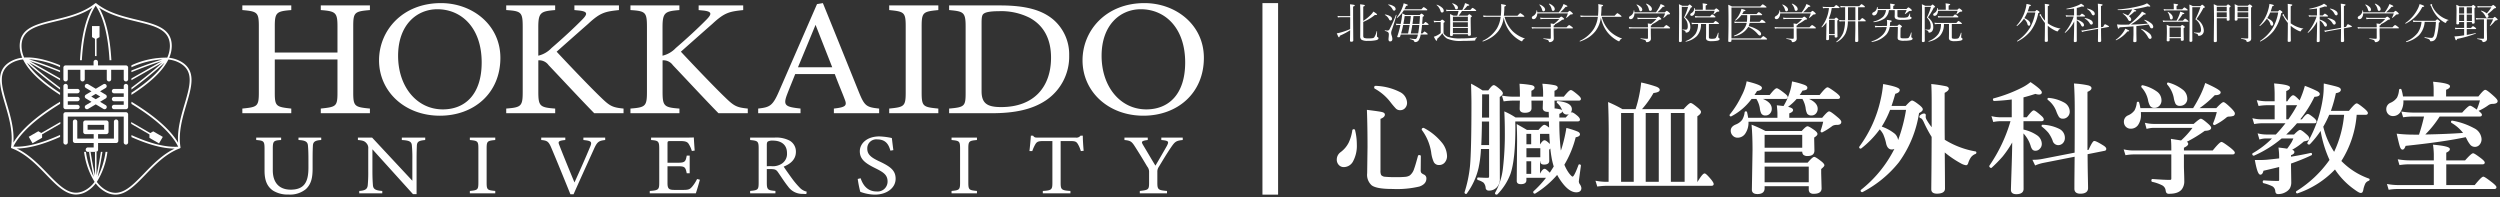<svg xmlns="http://www.w3.org/2000/svg" width="639.6" height="50.394" viewBox="0 0 639.6 50.394">
  <rect x="0" y="0" width="639.6" height="50.394" fill="#333333" stroke="none"/>
  <g id="グループ_4738" data-name="グループ 4738" transform="translate(-50 -48.659)">
    <g id="グループ_4742" data-name="グループ 4742" transform="translate(14.985)">
      <path id="パス_1599" data-name="パス 1599" d="M3.874-1.451a18.193,18.193,0,0,1-2.639,1.4Q1.16.352,1.02.352q-.1,0-.2-.192T.449-.667a4.162,4.162,0,0,0,.74-.144A16.71,16.71,0,0,0,3.874-1.75q.012-.688.012-2.545v-.491H1.632a5.507,5.507,0,0,0-.885.064l-.116-.4a7.626,7.626,0,0,0,1,.064H3.886q0-2.529-.07-3.026a7.745,7.745,0,0,1,1.06.139q.181.048.181.155,0,.133-.431.293v3.074l.047,5.571q0,.342-.513.342-.332,0-.332-.272,0-.091.017-.891Q3.862-.539,3.874-1.451Zm3.349-2.4A10.554,10.554,0,0,0,9.285-5.528a4.481,4.481,0,0,0,.536-.7q.932.582.932.736t-.3.149a1.764,1.764,0,0,1-.25-.021A11.763,11.763,0,0,1,7.223-3.58V-.021q0,.427.262.544A3.092,3.092,0,0,0,8.534.635,6.933,6.933,0,0,0,9.594.582.867.867,0,0,0,10,.406a3.99,3.99,0,0,0,.629-1.569.064.064,0,0,1,.064-.037q.07,0,.07.064Q10.729-.016,10.729.011a.287.287,0,0,0,.169.3A.285.285,0,0,1,11.114.6q0,.363-.635.5a8.384,8.384,0,0,1-2.074.165A3.112,3.112,0,0,1,6.81,1,1.042,1.042,0,0,1,6.448.08l.023-4.023q0-3.485-.058-4.141a7.733,7.733,0,0,1,1.066.155q.151.048.151.149,0,.133-.408.288Zm9.593,3.5q-.093.315-.157.5-.052.208-.379.208-.355,0-.355-.144A.508.508,0,0,1,15.96.038,24.831,24.831,0,0,0,16.74-2.8h-.355a4.171,4.171,0,0,0-.7.064l-.116-.4a6.788,6.788,0,0,0,.833.064h.4q.064-.3.151-.8a13.788,13.788,0,0,0,.25-1.9,5.374,5.374,0,0,1,.751.416H21.68q.355-.352.431-.352a1.289,1.289,0,0,1,.454.283q.2.187.2.267,0,.107-.338.283-.064.939-.14,1.8h.367q.414-.5.507-.5a2.853,2.853,0,0,1,.559.395q.216.165.216.272t-.157.107H22.268a21.262,21.262,0,0,1-.291,2.166h.408q.443-.5.513-.5a2.187,2.187,0,0,1,.588.395q.227.171.227.283,0,.1-.157.1H21.918a4.136,4.136,0,0,1-.536,1.521,1.079,1.079,0,0,1-.909.416.2.2,0,0,1-.14-.032.235.235,0,0,1-.047-.123A.468.468,0,0,0,20,1.1a4.2,4.2,0,0,0-.827-.283.066.066,0,0,1-.041-.069q0-.085.064-.075A11.841,11.841,0,0,0,20.561.8q.39,0,.641-1.121l.012-.032ZM16.9-.629h1.788q.21-.961.408-2.166h-1.66Q17.218-1.7,16.9-.629Zm4.368,0q.116-.614.151-.918.058-.416.157-1.249h-1.8q-.163,1.083-.4,2.166ZM21.6-3.068q.07-.864.14-2.012H20.072q-.116,1.046-.25,2.012ZM19.4-5.08H17.818q-.134,1.03-.326,2.012H19.14Q19.28-3.933,19.4-5.08ZM17.754-6.825h4.357q.5-.55.588-.55a3.2,3.2,0,0,1,.67.438q.25.192.25.288t-.163.1H17.6a7.633,7.633,0,0,1-1.66,1.921.067.067,0,0,1-.035.011q-.1,0-.1-.1a.081.081,0,0,1,.006-.027,9.365,9.365,0,0,0,1.421-2.5,5.868,5.868,0,0,0,.326-1.1q.722.219.909.3.157.075.157.155,0,.16-.437.213A7.319,7.319,0,0,1,17.754-6.825Zm-4.112-1.1a.052.052,0,0,1-.029-.048q0-.091.087-.075a3.26,3.26,0,0,1,1.369.486.842.842,0,0,1,.437.672.412.412,0,0,1-.14.326.368.368,0,0,1-.256.1q-.2,0-.384-.336A2.738,2.738,0,0,0,13.642-7.929ZM12.78-5.352a.048.048,0,0,1-.029-.043q0-.085.087-.075a3,3,0,0,1,1.316.464.8.8,0,0,1,.431.624.427.427,0,0,1-.134.331.365.365,0,0,1-.262.107q-.239,0-.379-.336A2.512,2.512,0,0,0,12.78-5.352Zm2.807-.011a.045.045,0,0,1,.047-.032q.1,0,.1.069v.016Q15.086-3.047,14.492-1.4a2.115,2.115,0,0,0-.128.646,2.287,2.287,0,0,0,.157.731,3.452,3.452,0,0,1,.151.768q0,.667-.571.667-.419,0-.419-.582,0-.053.017-.208.017-.192.017-.229a7.007,7.007,0,0,0,.052-.774.708.708,0,0,0-.216-.587,2.057,2.057,0,0,0-.769-.3q-.047-.005-.047-.069,0-.1.064-.085a5.087,5.087,0,0,0,.612.048.631.631,0,0,0,.3-.059.778.778,0,0,0,.256-.3A37.451,37.451,0,0,0,15.587-5.363Zm15.674.176A7.867,7.867,0,0,0,31.6-6.371H29.292a4.939,4.939,0,0,0-.775.053l-.116-.4a5.21,5.21,0,0,0,.891.075H32.56a12.209,12.209,0,0,0,.536-1.2,2.4,2.4,0,0,0,.157-.55q1.1.363,1.1.507,0,.165-.507.192a7.711,7.711,0,0,1-.973,1.051h1.753q.466-.534.571-.534a2.643,2.643,0,0,1,.647.406q.274.2.274.293t-.169.107H32.478a8.414,8.414,0,0,1-.856,1.185h2.3q.349-.374.437-.374a1.858,1.858,0,0,1,.466.309q.181.133.181.24t-.3.293V-3.41l.058,3.079q0,.3-.454.3-.32,0-.32-.251V-.443H30.166v.176q0,.293-.419.293-.32,0-.32-.251l.047-2.759q0-1.953-.058-2.609a6.384,6.384,0,0,1,.856.406Zm-1.1,1.692V-2.3h3.827v-1.19Zm3.827-.272V-4.914H30.166v1.147ZM30.166-2.033V-.715h3.827V-2.033Zm-.181-6.217a.054.054,0,0,1-.012-.032q0-.064.076-.064a.056.056,0,0,1,.023.005,2.852,2.852,0,0,1,1.089.555.753.753,0,0,1,.291.544.455.455,0,0,1-.122.336.362.362,0,0,1-.262.1.336.336,0,0,1-.245-.08.706.706,0,0,1-.134-.283A2.425,2.425,0,0,0,29.986-8.249Zm-4,.352a.035.035,0,0,1-.012-.027q0-.059.076-.059a.056.056,0,0,1,.023.005,3.637,3.637,0,0,1,1.334.763,1.087,1.087,0,0,1,.414.736q0,.491-.437.491a.312.312,0,0,1-.262-.112,1.163,1.163,0,0,1-.146-.347A3.156,3.156,0,0,0,25.99-7.9ZM36.259.384q.07-.011.07.069a.07.07,0,0,1-.035.064A.925.925,0,0,0,36,.71a.386.386,0,0,0-.082.229.394.394,0,0,1-.07.2.327.327,0,0,1-.169.053q-1.543.085-3.128.085a8.386,8.386,0,0,1-3.9-.6A3.256,3.256,0,0,1,27.469-.688,8.249,8.249,0,0,1,26.141.747q0,.491-.175.491T25.285.2a2.915,2.915,0,0,0,.629-.229A5.577,5.577,0,0,0,27.038-.72V-3.538h-.821a4.538,4.538,0,0,0-.862.075L25.239-3.9a5.065,5.065,0,0,0,.979.085h.728a1.674,1.674,0,0,1,.46-.368,1.409,1.409,0,0,1,.478.3q.192.155.192.261t-.309.288V-.651a2.365,2.365,0,0,0,1.1.9,9.866,9.866,0,0,0,3.285.395A31.056,31.056,0,0,0,36.259.384Zm6.9-5.144a7.062,7.062,0,0,1-1.41,3.581A7.6,7.6,0,0,1,40.01.39a10.108,10.108,0,0,1-2.167,1.035h-.012q-.093,0-.093-.112a.042.042,0,0,1,.023-.043A8.495,8.495,0,0,0,41.413-1.9a7.666,7.666,0,0,0,.973-2.994H38.944A8.068,8.068,0,0,0,38-4.829l-.111-.4q.629.064,1.054.064h3.483a21.8,21.8,0,0,0,.1-2.284,5.876,5.876,0,0,0-.047-.688,10.111,10.111,0,0,1,1.078.2q.175.059.175.155,0,.133-.408.283,0,.587-.035,1.115-.047.816-.093,1.222h3.483q.617-.667.716-.667a3.847,3.847,0,0,1,.74.5q.3.224.3.342,0,.1-.157.1h-4.9a8.109,8.109,0,0,0,2.108,3.719A8.123,8.123,0,0,0,48.513.641q.029.011.029.032,0,.053-.064.075a.756.756,0,0,0-.513.48q-.07.155-.181.155a2.3,2.3,0,0,1-.571-.272A8.514,8.514,0,0,1,44.832-.944,8.6,8.6,0,0,1,43.155-4.76ZM55.992-3.068a8.748,8.748,0,0,0,1.38-1.27H53.464a4.383,4.383,0,0,0-.874.075l-.128-.422a7.047,7.047,0,0,0,.979.075h3.972a1.457,1.457,0,0,1,.489-.336,1.994,1.994,0,0,1,.524.358q.2.176.2.272,0,.133-.507.187a10.57,10.57,0,0,1-1.858,1.158.107.107,0,0,1,.023.08q0,.133-.355.261V-2.2h3.314a2.86,2.86,0,0,1,.647-.592,3.193,3.193,0,0,1,.693.448q.285.213.285.32t-.169.1h-4.77V-1.2q.006.811.023,1.4.012.416.012.512a.773.773,0,0,1-.384.678,1.1,1.1,0,0,1-.664.208.218.218,0,0,1-.157-.043.4.4,0,0,1-.058-.165.5.5,0,0,0-.32-.358A5.168,5.168,0,0,0,53.359.769q-.052-.011-.052-.08t.052-.064Q54.6.737,54.979.737q.227,0,.227-.2V-1.931h-4a4.678,4.678,0,0,0-.792.064l-.116-.4a6.1,6.1,0,0,0,.9.064h4.007a7.389,7.389,0,0,0-.047-.987Q55.864-3.095,55.992-3.068ZM51.746-6.04h5.522a11.013,11.013,0,0,0,.821-1.291,4.662,4.662,0,0,0,.361-.827q1.013.411,1.013.555,0,.176-.478.176A10.782,10.782,0,0,1,57.611-6.04h1.922q.4-.384.489-.384a1.866,1.866,0,0,1,.559.406q.262.224.262.336,0,.187-.4.187a.447.447,0,0,0-.332.117,6.705,6.705,0,0,1-.868.752.082.082,0,0,1-.047.016q-.07,0-.07-.064a.055.055,0,0,1,.006-.027,5.911,5.911,0,0,0,.443-1.067H51.746A1.926,1.926,0,0,1,51.4-4.632a.757.757,0,0,1-.612.347.456.456,0,0,1-.32-.117.368.368,0,0,1-.111-.277q0-.251.355-.438A1.633,1.633,0,0,0,51.554-6.5q.006-.048.07-.048t.07.048A3.479,3.479,0,0,1,51.746-6.04Zm2.994-2.1a.054.054,0,0,1-.012-.032.071.071,0,0,1,.082-.08.1.1,0,0,1,.029.005,2.826,2.826,0,0,1,1.043.683,1.033,1.033,0,0,1,.338.688.489.489,0,0,1-.134.363A.407.407,0,0,1,55.8-6.4a.292.292,0,0,1-.25-.1.821.821,0,0,1-.122-.32A2.872,2.872,0,0,0,54.74-8.137Zm-2.446.208a.088.088,0,0,1-.012-.043q0-.059.07-.059a.1.1,0,0,1,.029.005,2.685,2.685,0,0,1,1.031.64.99.99,0,0,1,.338.667.425.425,0,0,1-.134.32.392.392,0,0,1-.274.107.3.3,0,0,1-.245-.1,1.172,1.172,0,0,1-.14-.347A2.814,2.814,0,0,0,52.294-7.929Zm15.72,3.17A7.062,7.062,0,0,1,66.6-1.179,7.6,7.6,0,0,1,64.869.39,10.108,10.108,0,0,1,62.7,1.425H62.69q-.093,0-.093-.112a.042.042,0,0,1,.023-.043A8.495,8.495,0,0,0,66.273-1.9a7.666,7.666,0,0,0,.973-2.994H63.8a8.068,8.068,0,0,0-.944.064l-.111-.4q.629.064,1.054.064h3.483a21.8,21.8,0,0,0,.1-2.284,5.874,5.874,0,0,0-.047-.688,10.111,10.111,0,0,1,1.078.2q.175.059.175.155,0,.133-.408.283,0,.587-.035,1.115-.047.816-.093,1.222h3.483q.617-.667.716-.667a3.846,3.846,0,0,1,.74.5q.3.224.3.342,0,.1-.157.1h-4.9a8.109,8.109,0,0,0,2.108,3.719A8.123,8.123,0,0,0,73.373.641q.029.011.029.032,0,.053-.064.075a.756.756,0,0,0-.513.48q-.07.155-.181.155a2.3,2.3,0,0,1-.571-.272A8.514,8.514,0,0,1,69.692-.944,8.6,8.6,0,0,1,68.014-4.76ZM80.851-3.068a8.748,8.748,0,0,0,1.38-1.27H78.324a4.383,4.383,0,0,0-.874.075l-.128-.422a7.047,7.047,0,0,0,.979.075h3.972a1.457,1.457,0,0,1,.489-.336,1.994,1.994,0,0,1,.524.358q.2.176.2.272,0,.133-.507.187a10.569,10.569,0,0,1-1.858,1.158.107.107,0,0,1,.023.08q0,.133-.355.261V-2.2h3.314a2.86,2.86,0,0,1,.647-.592,3.193,3.193,0,0,1,.693.448q.285.213.285.32t-.169.1h-4.77V-1.2q.006.811.023,1.4.012.416.012.512a.773.773,0,0,1-.384.678,1.1,1.1,0,0,1-.664.208.218.218,0,0,1-.157-.043.4.4,0,0,1-.058-.165.5.5,0,0,0-.32-.358A5.168,5.168,0,0,0,78.219.769q-.052-.011-.052-.08t.052-.064q1.241.112,1.619.112.227,0,.227-.2V-1.931h-4a4.678,4.678,0,0,0-.792.064l-.116-.4a6.1,6.1,0,0,0,.9.064h4.007a7.389,7.389,0,0,0-.047-.987Q80.723-3.095,80.851-3.068ZM76.605-6.04h5.522a11.012,11.012,0,0,0,.821-1.291,4.662,4.662,0,0,0,.361-.827q1.013.411,1.013.555,0,.176-.478.176A10.783,10.783,0,0,1,82.471-6.04h1.922q.4-.384.489-.384a1.865,1.865,0,0,1,.559.406q.262.224.262.336,0,.187-.4.187a.447.447,0,0,0-.332.117,6.706,6.706,0,0,1-.868.752.082.082,0,0,1-.047.016q-.07,0-.07-.064A.055.055,0,0,1,84-4.7a5.911,5.911,0,0,0,.443-1.067H76.605a1.926,1.926,0,0,1-.344,1.137.757.757,0,0,1-.612.347.456.456,0,0,1-.32-.117.368.368,0,0,1-.111-.277q0-.251.355-.438A1.633,1.633,0,0,0,76.413-6.5q.006-.048.07-.048t.07.048A3.48,3.48,0,0,1,76.605-6.04Zm2.994-2.1a.054.054,0,0,1-.012-.032.071.071,0,0,1,.082-.08.1.1,0,0,1,.029.005,2.826,2.826,0,0,1,1.043.683,1.033,1.033,0,0,1,.338.688.489.489,0,0,1-.134.363.407.407,0,0,1-.285.107.292.292,0,0,1-.25-.1.821.821,0,0,1-.122-.32A2.872,2.872,0,0,0,79.6-8.137Zm-2.446.208a.088.088,0,0,1-.012-.043q0-.059.07-.059a.1.1,0,0,1,.029.005,2.685,2.685,0,0,1,1.031.64.99.99,0,0,1,.338.667.425.425,0,0,1-.134.32.392.392,0,0,1-.274.107.3.3,0,0,1-.245-.1,1.172,1.172,0,0,1-.14-.347A2.814,2.814,0,0,0,77.153-7.929ZM92.885-3.047h-.827a4.43,4.43,0,0,0-.751.064l-.1-.411a5.681,5.681,0,0,0,.856.075H96.8q.454-.512.559-.512a2.331,2.331,0,0,1,.606.384q.262.2.262.293t-.151.107H95.652V.331q0,.261.169.331a1.838,1.838,0,0,0,.629.069,2.659,2.659,0,0,0,.7-.064.528.528,0,0,0,.3-.2,4.888,4.888,0,0,0,.524-1.238.064.064,0,0,1,.064-.037q.082,0,.082.064-.006.128-.047.614-.023.293-.023.379a.3.3,0,0,0,.163.293.28.28,0,0,1,.181.267q0,.272-.536.406a7.168,7.168,0,0,1-1.561.128,2,2,0,0,1-1.13-.229.73.73,0,0,1-.256-.624L94.935-.6V-3.047h-1.3A4.4,4.4,0,0,1,92.565.048a5.5,5.5,0,0,1-2.79,1.419h-.017q-.07,0-.07-.091a.056.056,0,0,1,.029-.053,5.25,5.25,0,0,0,2.51-1.841A4.785,4.785,0,0,0,92.885-3.047ZM92.11-6.7H94.1v-.79a7.6,7.6,0,0,0-.058-.838,7.282,7.282,0,0,1,1.019.149q.175.048.175.133,0,.123-.408.283V-6.7h2.254q.367-.352.443-.352a1.616,1.616,0,0,1,.559.374q.239.192.239.293,0,.187-.39.187a.54.54,0,0,0-.373.155,6.438,6.438,0,0,1-.652.5.05.05,0,0,1-.035.011q-.076,0-.076-.059A.021.021,0,0,1,96.8-5.6a3.865,3.865,0,0,0,.315-.822H92.11a1.635,1.635,0,0,1-.3,1,.69.69,0,0,1-.553.293q-.373,0-.373-.352,0-.187.309-.368A1.4,1.4,0,0,0,91.906-7.1q0-.043.064-.043.082,0,.093.053Q92.081-6.963,92.11-6.7Zm-3.39-.742v5.55l.012,3.127q0,.342-.431.342-.309,0-.309-.272l.047-7.028q0-1.857-.058-2.385.425.171.874.395h1.462q.32-.326.408-.326t.466.347q.181.176.181.261,0,.107-.326.176a16.141,16.141,0,0,1-1.5,2.5A4.13,4.13,0,0,1,90.631-3.5,2.657,2.657,0,0,1,90.9-2.289a1.726,1.726,0,0,1-.274,1.067.975.975,0,0,1-.775.374q-.163,0-.175-.144a.426.426,0,0,0-.175-.32,2,2,0,0,0-.553-.213A.07.07,0,0,1,88.9-1.6q0-.059.052-.048.548.059.757.059a.5.5,0,0,0,.379-.155,1.222,1.222,0,0,0,.157-.742A2.907,2.907,0,0,0,90-3.724a3.96,3.96,0,0,0-.716-1,14.008,14.008,0,0,0,1.037-2.711Zm3.471,2.764L92.058-5.1a6.015,6.015,0,0,0,.85.085h3.04q.437-.491.536-.491a1.648,1.648,0,0,1,.612.374q.239.181.239.283t-.157.107H92.908A4.031,4.031,0,0,0,92.192-4.674Zm11.952-.907h3.7q.46-.5.571-.5a2.094,2.094,0,0,1,.623.395q.25.187.25.283t-.157.1h-2.918a13.258,13.258,0,0,1-.087,1.7h2.5q.5-.55.6-.55a2.309,2.309,0,0,1,.641.416q.274.2.274.309t-.163.1h-3.9a5.476,5.476,0,0,1-.25.822,8.391,8.391,0,0,1,2.423,1.025q.763.518.763,1,0,.374-.344.374-.221,0-.553-.406a6.922,6.922,0,0,0-2.382-1.8A5.234,5.234,0,0,1,102.146.091h-.017q-.07,0-.07-.1a.056.056,0,0,1,.029-.053A6.966,6.966,0,0,0,104.4-1.521a3.746,3.746,0,0,0,.926-1.82h-2.3a4.57,4.57,0,0,0-.775.064l-.122-.39a7.586,7.586,0,0,0,.9.053h2.347a13.746,13.746,0,0,0,.07-1.7h-1.491a5.652,5.652,0,0,1-1.444,1.371.056.056,0,0,1-.023.005q-.116,0-.116-.091a.035.035,0,0,1,.012-.027,5.991,5.991,0,0,0,1.229-1.814,4.664,4.664,0,0,0,.361-1.051q1.048.261,1.048.406,0,.16-.466.208A5.272,5.272,0,0,1,104.144-5.581ZM101.424.641h7.49q.565-.6.658-.6a3.075,3.075,0,0,1,.681.459q.285.213.285.32t-.157.1h-8.958v.293a.293.293,0,0,1-.122.272.778.778,0,0,1-.355.059q-.344,0-.344-.229.07-2.556.07-4.92,0-3.4-.07-4.365a7.349,7.349,0,0,1,.944.438h7.263q.53-.555.617-.555a2.818,2.818,0,0,1,.67.427q.3.208.3.3t-.181.1h-8.789ZM118.14-3.068a8.749,8.749,0,0,0,1.38-1.27h-3.908a4.383,4.383,0,0,0-.874.075l-.128-.422a7.047,7.047,0,0,0,.979.075h3.972a1.457,1.457,0,0,1,.489-.336,1.994,1.994,0,0,1,.524.358q.2.176.2.272,0,.133-.507.187a10.57,10.57,0,0,1-1.858,1.158.107.107,0,0,1,.023.08q0,.133-.355.261V-2.2H121.4a2.86,2.86,0,0,1,.647-.592,3.194,3.194,0,0,1,.693.448q.285.213.285.32t-.169.1h-4.77V-1.2q.006.811.023,1.4.012.416.012.512a.773.773,0,0,1-.384.678,1.1,1.1,0,0,1-.664.208.218.218,0,0,1-.157-.043.4.4,0,0,1-.058-.165.5.5,0,0,0-.32-.358,5.168,5.168,0,0,0-1.025-.267q-.052-.011-.052-.08t.052-.064q1.241.112,1.619.112.227,0,.227-.2V-1.931h-4a4.678,4.678,0,0,0-.792.064l-.116-.4a6.1,6.1,0,0,0,.9.064h4.007a7.389,7.389,0,0,0-.047-.987Q118.012-3.095,118.14-3.068ZM113.894-6.04h5.522a11.012,11.012,0,0,0,.821-1.291,4.662,4.662,0,0,0,.361-.827q1.013.411,1.013.555,0,.176-.478.176a10.782,10.782,0,0,1-1.375,1.387h1.922q.4-.384.489-.384a1.865,1.865,0,0,1,.559.406q.262.224.262.336,0,.187-.4.187a.447.447,0,0,0-.332.117,6.706,6.706,0,0,1-.868.752.082.082,0,0,1-.047.016q-.07,0-.07-.064a.055.055,0,0,1,.006-.027,5.911,5.911,0,0,0,.443-1.067h-7.834a1.926,1.926,0,0,1-.344,1.137.757.757,0,0,1-.612.347.456.456,0,0,1-.32-.117.368.368,0,0,1-.111-.277q0-.251.355-.438A1.633,1.633,0,0,0,113.7-6.5q.006-.048.07-.048t.07.048A3.478,3.478,0,0,1,113.894-6.04Zm2.994-2.1a.054.054,0,0,1-.012-.032.071.071,0,0,1,.082-.08.1.1,0,0,1,.029.005,2.826,2.826,0,0,1,1.043.683,1.033,1.033,0,0,1,.338.688.489.489,0,0,1-.134.363.407.407,0,0,1-.285.107.292.292,0,0,1-.25-.1.821.821,0,0,1-.122-.32A2.872,2.872,0,0,0,116.888-8.137Zm-2.446.208a.088.088,0,0,1-.012-.043q0-.059.07-.059a.1.1,0,0,1,.029.005,2.685,2.685,0,0,1,1.031.64.99.99,0,0,1,.338.667.425.425,0,0,1-.134.32.392.392,0,0,1-.274.107.3.3,0,0,1-.245-.1,1.172,1.172,0,0,1-.14-.347A2.814,2.814,0,0,0,114.442-7.929Zm11.929.8H125.6a5.741,5.741,0,0,0-.74.064l-.122-.4a5.937,5.937,0,0,0,.874.064h2.062q.449-.5.542-.5a2.48,2.48,0,0,1,.606.384q.25.187.25.293t-.151.1h-1.841a9.453,9.453,0,0,1-.751,2.679l.128.064h1.328q.344-.315.419-.315a1.409,1.409,0,0,1,.4.261q.2.16.2.251t-.3.261v1.2l.047,2.86q0,.283-.408.283-.309,0-.309-.229V-.192h-1.444V.79q0,.288-.431.288a.385.385,0,0,1-.245-.053.252.252,0,0,1-.052-.187l.058-3.127q0-.438.023-1.163a6.948,6.948,0,0,1-1.136,1.238.041.041,0,0,1-.029.011q-.111,0-.111-.091a.035.035,0,0,1,.012-.027A9.112,9.112,0,0,0,126.37-7.134Zm1.468,6.67V-4.119h-1.444V-.464Zm5.988-6.868v3.324h.466q.489-.56.594-.56a2.031,2.031,0,0,1,.647.427q.25.2.25.309t-.169.1h-1.788V-2.62l.047,3.858q0,.326-.489.326-.32,0-.32-.283l.058-2.972V-3.735h-1.91A7.992,7.992,0,0,1,130.6-.619a5.2,5.2,0,0,1-2.237,2.22.1.1,0,0,1-.029.005q-.1,0-.1-.091a.035.035,0,0,1,.012-.027,5.657,5.657,0,0,0,1.776-2.295,9.434,9.434,0,0,0,.466-2.93h-.524a7.2,7.2,0,0,0-.885.053l-.116-.4a6.116,6.116,0,0,0,.99.075h.547q.012-.363.012-1.174v-2.15h-.274a7.2,7.2,0,0,0-.874.053l-.1-.4a7.48,7.48,0,0,0,.99.075h3.867q.483-.523.588-.523a2.077,2.077,0,0,1,.606.395q.262.2.262.3t-.169.1Zm-.7,3.324V-7.332h-1.887v2.177q0,.8-.012,1.147Zm5.743-2.876h3.209v-.646a4.981,4.981,0,0,0-.076-.72,6.8,6.8,0,0,1,1.048.149q.181.053.181.144,0,.117-.414.283v.79H146.2q.414-.427.5-.427a2.142,2.142,0,0,1,.635.438q.25.213.25.3,0,.181-.466.181a.6.6,0,0,0-.384.155,10.272,10.272,0,0,1-.821.619.09.09,0,0,1-.052.016q-.076,0-.076-.059a.044.044,0,0,1,.006-.021,8.659,8.659,0,0,0,.449-.934h-2.353V-5.2q0,.352.221.438a3.84,3.84,0,0,0,1.066.091,3.331,3.331,0,0,0,1.322-.144,1.808,1.808,0,0,0,.5-.88.069.069,0,0,1,.07-.037q.076,0,.076.064-.023.379-.023.587a.216.216,0,0,0,.2.229.239.239,0,0,1,.181.256q0,.272-.623.406a14.144,14.144,0,0,1-1.934.085,2.929,2.929,0,0,1-1.485-.245.8.8,0,0,1-.28-.7l.023-.678v-.875h-1.491a3.034,3.034,0,0,1-1.2,2.2,6.085,6.085,0,0,1-2.679.886q-.082.011-.082-.107,0-.048.035-.059a5.284,5.284,0,0,0,2.423-1.2,3,3,0,0,0,.751-1.724h-2.1a1.8,1.8,0,0,1-.344,1.035.786.786,0,0,1-.635.331.452.452,0,0,1-.332-.133.361.361,0,0,1-.111-.261.476.476,0,0,1,.332-.427,1.4,1.4,0,0,0,.885-1.281q0-.048.076-.048t.082.048A3.9,3.9,0,0,1,138.864-6.883Zm3.046,4.605a4.314,4.314,0,0,1-.775,1.82,6.2,6.2,0,0,1-3.78,2q-.093.016-.093-.112a.049.049,0,0,1,.035-.053A6.367,6.367,0,0,0,140.2-.357a3.8,3.8,0,0,0,.944-1.91l-2.05.021a4.857,4.857,0,0,0-.885.075L138.1-2.6a7.593,7.593,0,0,0,1.048.064l2.039-.021a4.7,4.7,0,0,0,.064-.774,4.383,4.383,0,0,0-.064-.763,8.637,8.637,0,0,1,1.048.144q.2.059.2.171,0,.139-.419.293a7.19,7.19,0,0,1-.064.928l1.945-.021q.338-.368.454-.368a1.383,1.383,0,0,1,.548.347.313.313,0,0,1,.146.219q0,.112-.338.283-.041.79-.041,2.337,0,.256.175.32a2.751,2.751,0,0,0,.757.064,6.471,6.471,0,0,0,.868-.037.666.666,0,0,0,.344-.16,3.65,3.65,0,0,0,.548-1.259.069.069,0,0,1,.07-.037q.076,0,.076.064-.07.955-.07,1.035a.225.225,0,0,0,.157.229.261.261,0,0,1,.175.256q0,.277-.536.4a7.529,7.529,0,0,1-1.631.123,2.942,2.942,0,0,1-1.439-.219.706.706,0,0,1-.221-.614q0-.107.035-1.323Q144-2.033,144-2.3Zm13.123-.768h-.827a4.43,4.43,0,0,0-.751.064l-.1-.411a5.681,5.681,0,0,0,.856.075h4.741q.454-.512.559-.512a2.331,2.331,0,0,1,.606.384q.262.2.262.293t-.151.107H157.8V.331q0,.261.169.331a1.838,1.838,0,0,0,.629.069,2.658,2.658,0,0,0,.7-.064.528.528,0,0,0,.3-.2,4.888,4.888,0,0,0,.524-1.238.064.064,0,0,1,.064-.037q.082,0,.082.064-.006.128-.047.614-.023.293-.023.379a.3.3,0,0,0,.163.293.28.28,0,0,1,.181.267q0,.272-.536.406a7.168,7.168,0,0,1-1.561.128,2,2,0,0,1-1.13-.229.73.73,0,0,1-.256-.624L157.083-.6V-3.047h-1.3A4.4,4.4,0,0,1,154.713.048a5.5,5.5,0,0,1-2.79,1.419h-.017q-.07,0-.07-.091a.056.056,0,0,1,.029-.053,5.25,5.25,0,0,0,2.51-1.841A4.785,4.785,0,0,0,155.033-3.047Zm-.775-3.65h1.992v-.79a7.6,7.6,0,0,0-.058-.838,7.282,7.282,0,0,1,1.019.149q.175.048.175.133,0,.123-.408.283V-6.7h2.254q.367-.352.443-.352a1.617,1.617,0,0,1,.559.374q.239.192.239.293,0,.187-.39.187a.54.54,0,0,0-.373.155,6.438,6.438,0,0,1-.652.5.05.05,0,0,1-.035.011q-.076,0-.076-.059a.021.021,0,0,1,.006-.016,3.865,3.865,0,0,0,.315-.822h-5.009a1.636,1.636,0,0,1-.3,1,.69.69,0,0,1-.553.293q-.373,0-.373-.352,0-.187.309-.368a1.4,1.4,0,0,0,.716-1.249q0-.043.064-.043.082,0,.093.053Q154.229-6.963,154.258-6.7Zm-3.39-.742v5.55l.012,3.127q0,.342-.431.342-.309,0-.309-.272l.047-7.028q0-1.857-.058-2.385.425.171.874.395h1.462q.32-.326.408-.326t.466.347q.181.176.181.261,0,.107-.326.176a16.141,16.141,0,0,1-1.5,2.5A4.13,4.13,0,0,1,152.779-3.5a2.657,2.657,0,0,1,.274,1.211,1.726,1.726,0,0,1-.274,1.067A.975.975,0,0,1,152-.848q-.163,0-.175-.144a.426.426,0,0,0-.175-.32,2,2,0,0,0-.553-.213.07.07,0,0,1-.052-.075q0-.059.052-.048.548.059.757.059a.5.5,0,0,0,.379-.155,1.222,1.222,0,0,0,.157-.742,2.907,2.907,0,0,0-.25-1.238,3.96,3.96,0,0,0-.716-1,14.008,14.008,0,0,0,1.037-2.711Zm3.471,2.764-.134-.422a6.015,6.015,0,0,0,.85.085h3.04q.437-.491.536-.491a1.647,1.647,0,0,1,.612.374q.239.181.239.283t-.157.107h-4.269A4.031,4.031,0,0,0,154.34-4.674Zm22.011.128q1.526.667,1.526,1.457,0,.47-.355.47-.262,0-.349-.315a2.628,2.628,0,0,0-.932-1.457,9.078,9.078,0,0,1-1.73,1.846.041.041,0,0,1-.029.011q-.111,0-.111-.1a.035.035,0,0,1,.012-.027A9.7,9.7,0,0,0,176.613-6.7a8.379,8.379,0,0,0,.3-1.483q1.124.2,1.124.358t-.408.251a10.822,10.822,0,0,1-.408,1.3h1.887q.344-.352.431-.352a1.53,1.53,0,0,1,.513.32q.192.133.192.251,0,.1-.338.251a10.622,10.622,0,0,1-1.922,4.525,10.257,10.257,0,0,1-3.367,2.695.056.056,0,0,1-.023.005.091.091,0,0,1-.1-.1.049.049,0,0,1,.017-.037,10.829,10.829,0,0,0,3.273-3.356A12.192,12.192,0,0,0,179.164-6h-2.05A9.877,9.877,0,0,1,176.351-4.546Zm6,1.313.262.187a7.635,7.635,0,0,0,2.906,1.158.04.04,0,0,1,.041.043.081.081,0,0,1-.064.08.6.6,0,0,0-.315.149,1.118,1.118,0,0,0-.192.342.165.165,0,0,1-.163.107,1.355,1.355,0,0,1-.518-.165,8.977,8.977,0,0,1-1.922-1.233L182.35-2.6q.006,1.649.023,2.9.012.907.012.928,0,.3-.489.3-.32,0-.32-.251,0-.069.012-.6.029-1.606.035-4a10.354,10.354,0,0,1-1.112-1.67.519.519,0,0,0-.215-.256q-.1-.037-.1-.107,0-.043.169-.128a.541.541,0,0,1,.2-.069.071.071,0,0,1,.082.08v.107a.485.485,0,0,0,.082.229,7.461,7.461,0,0,0,.9,1.222v-.608q0-3.212-.047-3.671a7.337,7.337,0,0,1,1.019.144q.163.053.163.149,0,.133-.408.3Zm7.415-1.724v.774a3.849,3.849,0,0,1,1.415.688.992.992,0,0,1,.443.71.418.418,0,0,1-.117.3.291.291,0,0,1-.215.107q-.239,0-.419-.358A2.849,2.849,0,0,0,189.765-4v1.761l.012,3.511q0,.315-.478.315-.285,0-.285-.261,0-.064.017-.624.052-1.814.087-4.418a9.287,9.287,0,0,1-2.283,2.908.05.05,0,0,1-.035.011q-.1,0-.1-.085a.049.049,0,0,1,.012-.027,12.078,12.078,0,0,0,2.272-4.05h-1.206a5.305,5.305,0,0,0-.728.053l-.122-.4a5.489,5.489,0,0,0,.85.075h1.3V-7.011q-.786.123-1.881.2-.076,0-.076-.091a.05.05,0,0,1,.041-.053,14.01,14.01,0,0,0,3.017-.9,3.753,3.753,0,0,0,.687-.395q.792.475.792.624,0,.128-.25.128a1.61,1.61,0,0,1-.326-.043,10.433,10.433,0,0,1-1.311.395v1.916h.8q.437-.47.524-.47a1.878,1.878,0,0,1,.588.374q.227.165.227.261t-.169.107Zm6.2,2.743.536-.1q.367-.688.489-.688a4.183,4.183,0,0,1,.763.374q.262.139.262.24,0,.069-.151.1l-1.9.347Q195.98-.405,196,.55q.017.678.017.688,0,.342-.5.342-.332,0-.332-.283,0-.091.006-.448.023-1.131.029-2.657l-3.343.608a4.543,4.543,0,0,0-.74.208l-.21-.379a8.083,8.083,0,0,0,.891-.1l3.413-.614V-4.349q0-3.314-.082-3.89a8.558,8.558,0,0,1,1.031.144q.2.059.2.155,0,.144-.419.293Zm-3.553-4.658a.038.038,0,0,1-.023-.037q0-.1.1-.08a3.3,3.3,0,0,1,1.421.582.958.958,0,0,1,.46.726.427.427,0,0,1-.117.315.355.355,0,0,1-.256.1q-.268,0-.466-.422A2.718,2.718,0,0,0,192.409-6.873Zm-.6,2.439a.049.049,0,0,1-.023-.043q0-.1.1-.08a3.415,3.415,0,0,1,1.5.528.926.926,0,0,1,.489.715.416.416,0,0,1-.122.315.362.362,0,0,1-.262.1.437.437,0,0,1-.39-.272A3.216,3.216,0,0,0,191.809-4.434Zm11.311,1.542a17.521,17.521,0,0,0,2.6-2.375,6.072,6.072,0,0,0,.728-.961q.99.491.99.614,0,.144-.524.144A16.808,16.808,0,0,1,203.575-2.9q1.806-.027,4.392-.24a4.89,4.89,0,0,0-.914-.875.045.045,0,0,1-.017-.032q0-.08.087-.08a.056.056,0,0,1,.023.005,5,5,0,0,1,1.666.9,1.24,1.24,0,0,1,.524.864q0,.427-.39.427a.488.488,0,0,1-.431-.326,4.3,4.3,0,0,0-.384-.667q-1.45.229-3.11.406V-.661l.035,1.948q0,.315-.489.315-.344,0-.344-.272l.058-1.644V-2.444q-1.013.091-3.553.24-.122.336-.274.336-.117,0-.175-.176-.052-.155-.221-.9a11.621,11.621,0,0,0,1.276.064Q202.526-2.881,203.121-2.892Zm-.239-2.321a7.229,7.229,0,0,0,.751-1,5.038,5.038,0,0,0,.309-.571,29.006,29.006,0,0,1-3.314.176H200.3q-.064,0-.064-.1,0-.059.041-.059a31.84,31.84,0,0,0,3.506-.443,24.873,24.873,0,0,0,2.592-.592,6.223,6.223,0,0,0,1.369-.544q.833.587.833.742,0,.107-.216.107a1.509,1.509,0,0,1-.414-.075,26.213,26.213,0,0,1-3.71.752q.746.277.746.395a.142.142,0,0,1-.117.139,1.647,1.647,0,0,1-.367.048,8.635,8.635,0,0,1-1.4,1.179q.594.443.594.827,0,.416-.367.416-.25,0-.408-.326a4.168,4.168,0,0,0-1.369-1.537.049.049,0,0,1-.017-.037q0-.064.087-.064a.1.1,0,0,1,.029.005A7.112,7.112,0,0,1,202.882-5.213ZM206.242-1.7a.045.045,0,0,1-.017-.032q0-.075.093-.075a.056.056,0,0,1,.023.005,6.321,6.321,0,0,1,1.98,1.137,1.446,1.446,0,0,1,.588.987.381.381,0,0,1-.425.438q-.239,0-.478-.438A6.192,6.192,0,0,0,206.242-1.7Zm-6.372,2.8a.024.024,0,0,1-.023.011.089.089,0,0,1-.1-.1.049.049,0,0,1,.017-.037A7.577,7.577,0,0,0,201.8-1.142a4.9,4.9,0,0,0,.384-.715q1,.422,1,.55,0,.16-.472.176A8.178,8.178,0,0,1,199.87,1.094ZM216.395.582h-2.877v.534q0,.277-.419.277-.32,0-.32-.24l.047-1.91q0-1.323-.058-2.081a6.331,6.331,0,0,1,.856.395H216.3q.367-.374.425-.374a1.282,1.282,0,0,1,.478.293q.216.171.216.24,0,.1-.309.309v.822l.035,2.118q0,.283-.454.283-.3,0-.3-.229Zm0-.272V-2.172h-2.877V.31ZM214.589-6.8v-.715a5.337,5.337,0,0,0-.047-.731,6.484,6.484,0,0,1,.99.144q.169.048.169.139,0,.128-.4.283v.88h1.456q.448-.5.553-.5a2.939,2.939,0,0,1,.617.406q.239.181.239.267t-.169.1h-5.155a5.382,5.382,0,0,0-.728.064l-.128-.411a4.562,4.562,0,0,0,.856.075Zm.716,2.9a11.342,11.342,0,0,0,.728-1.574,3.884,3.884,0,0,0,.2-.731q1.06.309,1.06.47,0,.133-.454.176A11.643,11.643,0,0,1,215.62-3.9h1.3q.478-.534.571-.534a2.35,2.35,0,0,1,.612.416q.262.213.262.293,0,.1-.169.1h-5.533a6.273,6.273,0,0,0-.792.064l-.117-.411a5.317,5.317,0,0,0,.909.075Zm-2.277-2.161a.054.054,0,0,1-.012-.032q0-.059.076-.059a.077.077,0,0,1,.041.011,2.818,2.818,0,0,1,.967.8,1.1,1.1,0,0,1,.239.635q0,.491-.437.491-.262,0-.315-.416A3.053,3.053,0,0,0,213.028-6.062Zm6.3-1.291v5.87l.012,2.689q0,.315-.431.315-.309,0-.309-.261l.035-5.171q0-3.543-.058-4.109a5.31,5.31,0,0,1,.868.395H221.4q.373-.363.454-.363.111,0,.489.352.2.181.2.283,0,.117-.373.208A22.2,22.2,0,0,1,220.4-4.306,3.508,3.508,0,0,1,222.272-1.4a1.325,1.325,0,0,1-.332.971A1.215,1.215,0,0,1,221-.021a.241.241,0,0,1-.151-.032.261.261,0,0,1-.052-.144.428.428,0,0,0-.245-.315,2.831,2.831,0,0,0-.746-.229q-.047-.011-.047-.069,0-.075.058-.075.909.064,1.182.064a.5.5,0,0,0,.4-.144,1.155,1.155,0,0,0,.157-.731,3.437,3.437,0,0,0-1.444-2.572A19.488,19.488,0,0,0,221.4-7.353Zm8.807,2.844h-2.539v1.345l.023,4.44q0,.315-.478.315-.32,0-.32-.261l.058-5.245q0-3.223-.07-4.2a7.479,7.479,0,0,1,.868.395h2.365q.355-.352.425-.352a1.629,1.629,0,0,1,.466.283q.192.144.192.251t-.309.277v.886l.047,2.2q0,.283-.443.283-.285,0-.285-.229Zm0-.272V-6.03h-2.539v1.249Zm0-1.521V-7.449h-2.539V-6.3Zm5.51,1.793H230.9v.3q0,.3-.431.3-.285,0-.285-.229l.023-2.284q0-1.217-.047-1.7.46.192.845.395h2.539A1.592,1.592,0,0,1,234-8.073a1.689,1.689,0,0,1,.478.3q.192.165.192.245,0,.117-.309.272v2.775L234.393.7a.708.708,0,0,1-.4.667,1.114,1.114,0,0,1-.617.165.161.161,0,0,1-.128-.037.447.447,0,0,1-.052-.171q-.035-.213-.355-.342a5.527,5.527,0,0,0-.99-.245q-.047-.011-.047-.075,0-.091.058-.08.938.075,1.573.075.2,0,.2-.213Zm0-.272V-6.03H230.9v1.249Zm0-1.521V-7.449H230.9V-6.3ZM238.5-4.546q1.526.667,1.526,1.457,0,.47-.355.47-.262,0-.349-.315a2.628,2.628,0,0,0-.932-1.457,9.08,9.08,0,0,1-1.73,1.846.042.042,0,0,1-.029.011q-.111,0-.111-.1a.035.035,0,0,1,.012-.027A9.7,9.7,0,0,0,238.761-6.7a8.377,8.377,0,0,0,.3-1.483q1.124.2,1.124.358t-.408.251a10.822,10.822,0,0,1-.408,1.3h1.887q.344-.352.431-.352a1.531,1.531,0,0,1,.513.32q.192.133.192.251,0,.1-.338.251a10.622,10.622,0,0,1-1.922,4.525,10.257,10.257,0,0,1-3.367,2.695.056.056,0,0,1-.023.005.091.091,0,0,1-.1-.1.049.049,0,0,1,.017-.037,10.829,10.829,0,0,0,3.273-3.356A12.192,12.192,0,0,0,241.312-6h-2.05A9.879,9.879,0,0,1,238.5-4.546Zm6,1.313.262.187a7.635,7.635,0,0,0,2.906,1.158.04.04,0,0,1,.041.043.081.081,0,0,1-.064.08.6.6,0,0,0-.315.149,1.118,1.118,0,0,0-.192.342.165.165,0,0,1-.163.107,1.355,1.355,0,0,1-.518-.165,8.978,8.978,0,0,1-1.922-1.233L244.5-2.6q.006,1.649.023,2.9.012.907.012.928,0,.3-.489.3-.32,0-.32-.251,0-.069.012-.6.029-1.606.035-4a10.351,10.351,0,0,1-1.112-1.67.519.519,0,0,0-.216-.256q-.1-.037-.1-.107,0-.043.169-.128a.541.541,0,0,1,.2-.069.071.071,0,0,1,.082.08v.107a.485.485,0,0,0,.082.229,7.461,7.461,0,0,0,.9,1.222v-.608q0-3.212-.047-3.671a7.337,7.337,0,0,1,1.019.144q.163.053.163.149,0,.133-.408.3Zm7.415-1.724v.774a3.849,3.849,0,0,1,1.415.688.992.992,0,0,1,.443.71.418.418,0,0,1-.116.3.292.292,0,0,1-.216.107q-.239,0-.419-.358A2.849,2.849,0,0,0,251.913-4v1.761l.012,3.511q0,.315-.478.315-.285,0-.285-.261,0-.064.017-.624.052-1.814.087-4.418a9.287,9.287,0,0,1-2.283,2.908.05.05,0,0,1-.035.011q-.1,0-.1-.085a.049.049,0,0,1,.012-.027,12.079,12.079,0,0,0,2.272-4.05h-1.206a5.305,5.305,0,0,0-.728.053l-.122-.4a5.489,5.489,0,0,0,.85.075h1.3V-7.011q-.786.123-1.881.2-.076,0-.076-.091a.05.05,0,0,1,.041-.053,14.009,14.009,0,0,0,3.017-.9,3.753,3.753,0,0,0,.687-.395q.792.475.792.624,0,.128-.25.128a1.61,1.61,0,0,1-.326-.043,10.433,10.433,0,0,1-1.311.395v1.916h.8q.437-.47.524-.47a1.878,1.878,0,0,1,.588.374q.227.165.227.261t-.169.107Zm6.2,2.743.536-.1q.367-.688.489-.688a4.184,4.184,0,0,1,.763.374q.262.139.262.24,0,.069-.151.1l-1.9.347q.017,1.537.041,2.492.017.678.017.688,0,.342-.5.342-.332,0-.332-.283,0-.091.006-.448.023-1.131.029-2.657l-3.343.608a4.543,4.543,0,0,0-.74.208l-.21-.379a8.083,8.083,0,0,0,.891-.1l3.413-.614V-4.349q0-3.314-.082-3.89a8.559,8.559,0,0,1,1.031.144q.2.059.2.155,0,.144-.419.293Zm-3.553-4.658a.038.038,0,0,1-.023-.037q0-.1.1-.08a3.3,3.3,0,0,1,1.421.582.958.958,0,0,1,.46.726.427.427,0,0,1-.116.315.355.355,0,0,1-.256.1q-.268,0-.466-.422A2.718,2.718,0,0,0,254.557-6.873Zm-.6,2.439a.049.049,0,0,1-.023-.043q0-.1.1-.08a3.415,3.415,0,0,1,1.5.528.926.926,0,0,1,.489.715A.416.416,0,0,1,255.9-3a.362.362,0,0,1-.262.1.437.437,0,0,1-.39-.272A3.216,3.216,0,0,0,253.957-4.434ZM267.3-3.068a8.747,8.747,0,0,0,1.38-1.27h-3.908a4.383,4.383,0,0,0-.874.075l-.128-.422a7.047,7.047,0,0,0,.979.075h3.972a1.458,1.458,0,0,1,.489-.336,1.994,1.994,0,0,1,.524.358q.2.176.2.272,0,.133-.507.187a10.569,10.569,0,0,1-1.858,1.158.107.107,0,0,1,.023.08q0,.133-.355.261V-2.2h3.314A2.859,2.859,0,0,1,271.2-2.8a3.194,3.194,0,0,1,.693.448q.285.213.285.32t-.169.1h-4.77V-1.2q.006.811.023,1.4.012.416.012.512a.773.773,0,0,1-.384.678,1.1,1.1,0,0,1-.664.208.218.218,0,0,1-.157-.043.4.4,0,0,1-.058-.165.5.5,0,0,0-.32-.358,5.168,5.168,0,0,0-1.025-.267q-.052-.011-.052-.08t.052-.064q1.241.112,1.619.112.227,0,.227-.2V-1.931h-4a4.678,4.678,0,0,0-.792.064l-.117-.4a6.1,6.1,0,0,0,.9.064h4.007a7.389,7.389,0,0,0-.047-.987Q267.167-3.095,267.3-3.068ZM263.049-6.04h5.522a11.013,11.013,0,0,0,.821-1.291,4.661,4.661,0,0,0,.361-.827q1.013.411,1.013.555,0,.176-.478.176a10.782,10.782,0,0,1-1.375,1.387h1.922q.4-.384.489-.384a1.866,1.866,0,0,1,.559.406q.262.224.262.336,0,.187-.4.187a.447.447,0,0,0-.332.117,6.706,6.706,0,0,1-.868.752.082.082,0,0,1-.047.016q-.07,0-.07-.064a.056.056,0,0,1,.006-.027,5.909,5.909,0,0,0,.443-1.067h-7.834a1.926,1.926,0,0,1-.344,1.137.757.757,0,0,1-.612.347.456.456,0,0,1-.32-.117.368.368,0,0,1-.111-.277q0-.251.355-.438a1.633,1.633,0,0,0,.839-1.387q.006-.048.07-.048T263-6.5A3.48,3.48,0,0,1,263.049-6.04Zm2.994-2.1a.054.054,0,0,1-.012-.032.071.071,0,0,1,.082-.08.1.1,0,0,1,.029.005,2.826,2.826,0,0,1,1.043.683,1.033,1.033,0,0,1,.338.688.489.489,0,0,1-.134.363.407.407,0,0,1-.285.107.292.292,0,0,1-.25-.1.821.821,0,0,1-.122-.32A2.872,2.872,0,0,0,266.043-8.137Zm-2.446.208a.089.089,0,0,1-.012-.043q0-.059.07-.059a.1.1,0,0,1,.029.005,2.685,2.685,0,0,1,1.031.64.99.99,0,0,1,.338.667.425.425,0,0,1-.134.32.392.392,0,0,1-.274.107.3.3,0,0,1-.245-.1,1.171,1.171,0,0,1-.14-.347A2.814,2.814,0,0,0,263.6-7.929ZM277.972-3.6h-1.159a5.937,5.937,0,0,0-.944.064l-.116-.438a5.162,5.162,0,0,0,1.048.1h4.735q.379-.374.454-.374a1.716,1.716,0,0,1,.518.363q.192.16.192.261,0,.08-.309.261a15.3,15.3,0,0,1-.524,3.474,2.05,2.05,0,0,1-.606,1,1.423,1.423,0,0,1-.92.261.233.233,0,0,1-.14-.027.245.245,0,0,1-.047-.128A.581.581,0,0,0,279.8.822a4.6,4.6,0,0,0-1.008-.315q-.041-.005-.041-.08,0-.117.064-.107a11.874,11.874,0,0,0,1.718.187q.454,0,.67-.752a17.527,17.527,0,0,0,.448-3.356h-2.871A5.53,5.53,0,0,1,277.3-.144,7.283,7.283,0,0,1,274.11,1.58H274.1q-.093,0-.093-.123a.042.042,0,0,1,.023-.043,7.133,7.133,0,0,0,2.959-2.193A5.834,5.834,0,0,0,277.972-3.6Zm6.855-.5a.053.053,0,0,1,.041.059.073.073,0,0,1-.07.08.458.458,0,0,0-.315.123,1.21,1.21,0,0,0-.186.336q-.047.165-.151.165a1.081,1.081,0,0,1-.466-.2,7.373,7.373,0,0,1-1.619-1.334,8.375,8.375,0,0,1-1.637-2.743.481.481,0,0,0-.146-.187q-.117-.075-.116-.139,0-.048.2-.128a.756.756,0,0,1,.233-.059q.1,0,.1.085l-.047.176a.492.492,0,0,0,.064.187,5.928,5.928,0,0,0,1.643,2.231A6.653,6.653,0,0,0,284.827-4.1Zm-10.892.961h-.017q-.1,0-.1-.112a.049.049,0,0,1,.017-.037,9.649,9.649,0,0,0,3.279-3.842,5.161,5.161,0,0,0,.361-1.014q1.182.363,1.182.544,0,.165-.507.219A9.353,9.353,0,0,1,276.294-4.8,9.854,9.854,0,0,1,273.936-3.143Zm15.61-.395v1.5h1.083q.419-.47.513-.47a2.43,2.43,0,0,1,.6.384q.216.16.216.261t-.157.1h-2.254v1.51q1.031-.176,2.237-.47a.048.048,0,0,1,.017-.005q.07,0,.07.091a.049.049,0,0,1-.035.053A29.509,29.509,0,0,1,287.087.769q-.122.352-.262.352-.087,0-.163-.176t-.268-.832q.367,0,.909-.053.909-.107,1.573-.208V-1.766h-1.468a4.448,4.448,0,0,0-.786.064l-.111-.4a5.506,5.506,0,0,0,.885.064h1.479v-1.5h-1.287v.315q0,.277-.419.277-.285,0-.285-.219l.047-2.791a17.638,17.638,0,0,0-.07-2,4,4,0,0,1,.81.374h3.087q.355-.352.431-.352a1.606,1.606,0,0,1,.431.283q.2.165.2.256t-.3.293v1.094l.047,2.593q0,.283-.419.283-.285,0-.285-.229v-.176Zm0-.272h1.322V-5.453h-1.322Zm0-1.916h1.322V-7.31h-1.322ZM287.588-3.81h1.287V-5.453h-1.287Zm0-1.916h1.287V-7.31h-1.287Zm7.071-.032a10.716,10.716,0,0,0,1.182-1.553h-2.708a4.375,4.375,0,0,0-.775.064l-.122-.4a5.947,5.947,0,0,0,.9.064h2.7a1.562,1.562,0,0,1,.478-.336q.1,0,.536.384.192.171.192.283,0,.139-.349.192a.535.535,0,0,0-.239.133,11.124,11.124,0,0,1-1.6,1.355.776.776,0,0,1,.25.534.409.409,0,0,1-.122.309.394.394,0,0,1-.285.107.259.259,0,0,1-.2-.085,1.355,1.355,0,0,1-.151-.272,3.409,3.409,0,0,0-1.159-1.377.054.054,0,0,1-.012-.032q0-.069.082-.069a.1.1,0,0,1,.029.005A3.84,3.84,0,0,1,294.659-5.757Zm.023,1.521v2.668l.047,2.337a.7.7,0,0,1-.315.6,1.166,1.166,0,0,1-.676.208.155.155,0,0,1-.169-.133.512.512,0,0,0-.326-.374A4.954,4.954,0,0,0,292.26.8q-.047-.011-.047-.075,0-.08.058-.08,1.078.08,1.479.08a.182.182,0,0,0,.2-.208V-4.237H292.8a5.361,5.361,0,0,0-.821.064l-.111-.4q.629.064.92.064h3.471q.367-.363.443-.363.1,0,.524.395.227.2.227.3,0,.149-.4.192a.813.813,0,0,0-.4.309,8.275,8.275,0,0,1-1.083,1.11.082.082,0,0,1-.047.016q-.07,0-.07-.064a.055.055,0,0,1,.006-.027,8.767,8.767,0,0,0,.815-1.6Z" transform="translate(376.565 57.847)" fill="#fff" stroke="rgba(0,0,0,0)" stroke-width="1.2"/>
      <path id="パス_1612" data-name="パス 1612" d="M6010.482-4205.344a.291.291,0,0,1,.031-.128l0-.009a16.627,16.627,0,0,0,2.014-6.4,74.141,74.141,0,0,0,.469-9.23c0-1.564-.04-3.228-.121-4.941l-.011-.245.223.1a18.252,18.252,0,0,1,2.655,1.459h8.53v-.056c-.011-.171-.021-.45-.031-.828-.008-.213-.014-.4-.022-.547h-.177c-1.115,0-1.348-.546-1.348-1.005l.057-1.882H6019.8c.018.666.027,1.318.027,1.942,0,.535-.295,1.173-1.7,1.173-1.1,0-1.334-.548-1.334-1.007,0-.083.006-.349.015-.815s.031-.893.042-1.292h-1.774a17.933,17.933,0,0,0-2.256.18l-.127.016-.437-1.48.236.041a15.579,15.579,0,0,0,2.584.238h1.777v-.467c0-.766-.03-1.665-.09-2.67l-.01-.172.171.016a25.108,25.108,0,0,1,2.967.349q.705.2.706.626c0,.313-.263.577-.8.808v1.51h2.994v-.724a16.19,16.19,0,0,0-.165-2.4l-.028-.187.188.014a20.487,20.487,0,0,1,3.047.382c.466.13.7.331.7.6,0,.326-.273.591-.834.811v1.507h2.388c1.189-1.5,1.587-1.7,1.8-1.7.177,0,.532.147,1.813,1.238.529.458.765.771.765,1.016,0,.135-.053.45-.544.45h-6.22c.018.58.027,1.16.027,1.732a1.115,1.115,0,0,1-.028.264,9.749,9.749,0,0,1,1.6.27.65.65,0,0,1,.36.241,4.028,4.028,0,0,0-1.273-1.892.275.275,0,0,1-.119-.223.261.261,0,0,1,.287-.269h.06c2.344.238,3.533.941,3.533,2.089a1.346,1.346,0,0,1-.3.869.528.528,0,0,1,.267-.086c.18,0,.515.1,1.493.922l0,0c.411.374.61.686.61.952,0,.169-.081.451-.62.451h-4.66a65.191,65.191,0,0,0,.361,7.231l.035.227c.174-.481.323-.957.447-1.42a36.091,36.091,0,0,0,.938-4.212l.027-.164.162.045a20.722,20.722,0,0,1,2.759.913c.365.175.552.409.552.69,0,.51-.736.683-1.092.747a26.194,26.194,0,0,1-2.9,7.027,10.675,10.675,0,0,0,1.065,1.993c.684.944.969,1.047,1.06,1.047.066,0,.449-.144,1.484-2.97a.246.246,0,0,1,.23-.174.437.437,0,0,1,.187.044.3.3,0,0,1,.206.322c-.436,3.163-.528,3.927-.53,4.01a1.344,1.344,0,0,0,.219.672,2.067,2.067,0,0,1,.433,1.013c0,.5-.226,1.1-1.3,1.1-1.116,0-2.272-.753-3.441-2.237a15.014,15.014,0,0,1-1.457-2.219,24.044,24.044,0,0,1-5.6,4.765l-.013.006a.247.247,0,0,1-.113.031.382.382,0,0,1-.392-.435.242.242,0,0,1,.075-.18l0,0a26.644,26.644,0,0,0,3.187-3.439h-5.014v.617c0,.459-.248,1.006-1.424,1.006-.864,0-1.046-.449-1.046-.825l.091-10.229c0-1.334-.03-2.7-.091-4.054l-.011-.266.234.128c.715.395,1.517.854,2.381,1.365h2.97c.96-1.145,1.3-1.293,1.5-1.293.157,0,.45.079,1.206.705l-.047-1.579h-8.61l.028,1.517c0,5.5-.422,9.5-1.253,11.9a14.892,14.892,0,0,1-3.34,5.228.275.275,0,0,1-.2.077C6010.514-4205,6010.482-4205.264,6010.482-4205.344Zm8.039-4.964h1.218v-3.221h-1.218Zm3.474-.055c.443-.844.822-1.238,1.187-1.238.165,0,.452.122,1.312.994.508-.781.848-1.318,1.013-1.6a17.605,17.605,0,0,1-.576-2.424q-.171-.981-.3-2.168a3.871,3.871,0,0,1-.3.326v.493l.031,2.345c0,.433-.23.948-1.333.948-.832,0-.954-.479-.954-.766v-.077H6022Zm-3.474-4.2h3.555v-2.319h-3.555Zm3.474-3.325h.042c.455-.7.809-1.022,1.113-1.022.169,0,.484.086,1.258.839.042.044.082.086.119.128-.067-.811-.118-1.683-.155-2.608H6022Zm-3.474,0h1.218v-2.663h-1.218Zm9.195-8.454c0,.243-.24.456-.773.686v.924h1.646a11.578,11.578,0,0,1,.8-.869,1.279,1.279,0,0,1-.545.116,1.178,1.178,0,0,1-1.126-.883Zm114.759,20.11c0-.194.055-1.98.168-5.464.089-2.627.144-4.86.161-6.648a26.312,26.312,0,0,1-2.417,3.559,34.929,34.929,0,0,1-2.835,2.9l-.016.016-.021.01a.287.287,0,0,1-.127.031.458.458,0,0,1-.316-.165.4.4,0,0,1-.137-.287.293.293,0,0,1,.031-.127l.009-.017a39.575,39.575,0,0,0,5.391-11.363h-2.642a9.9,9.9,0,0,0-1.642.179l-.13.023-.464-1.5.251.056a9.206,9.206,0,0,0,1.985.237h2.961v-4.552c-1.24.167-2.738.3-4.456.384h-.008c-.082,0-.347-.03-.347-.42a.24.24,0,0,1,.19-.25,36.406,36.406,0,0,0,7.189-2.725,11.4,11.4,0,0,0,2.144-1.367l.086-.072.094.064c2.479,1.692,2.8,2.264,2.8,2.574,0,.208-.1.556-.771.556a3.037,3.037,0,0,1-.864-.174c-1.2.386-2.222.686-3.053.893v5.089h.84c1.207-1.549,1.573-1.761,1.772-1.761.182,0,.563.152,1.9,1.332.453.382.674.7.674.984,0,.135-.055.45-.56.45h-4.631v2.141a9.8,9.8,0,0,1,3.458,1.453,2.714,2.714,0,0,1,1.231,2.2,1.735,1.735,0,0,1-.545,1.3,1.439,1.439,0,0,1-1.061.463,1,1,0,0,1-.812-.324,2.632,2.632,0,0,1-.423-.893,8.32,8.32,0,0,0-1.848-3.209v1.841l.031,12.348c0,.617-.326,1.353-1.88,1.353C6142.712-4205.12,6142.475-4205.724,6142.475-4206.231Zm67.817.9-.008-.008a1.334,1.334,0,0,1-.18-.611,1.587,1.587,0,0,0-.676-1.145,10.153,10.153,0,0,0-2.3-.823c-.085-.022-.232-.1-.232-.37,0-.333.208-.36.272-.36h.01c1.466.1,2.7.15,3.663.15.16,0,.26-.05.26-.3v-3.268c-1.622.4-2.972.717-4.02.956-.071.332-.257,1-.777,1-.363,0-.811-.424-1.393-3.567l-.032-.177h1.227c.619,0,1.237-.025,1.839-.074,1.011-.1,2.073-.211,3.155-.344v-.41a18.1,18.1,0,0,0-.152-2.176l-.022-.188.187.021c.8.086,1.487.177,2.029.271a17.743,17.743,0,0,0,1.178-1.727c.069-.14.209-.44.416-.893h-2.993a29.172,29.172,0,0,1-7,4.372.212.212,0,0,1-.121.035.374.374,0,0,1-.394-.419.213.213,0,0,1,.109-.207,22.848,22.848,0,0,0,4.93-3.78h-1.536a5.492,5.492,0,0,0-1.535.233l-.145.042-.463-1.574.248.055a9.014,9.014,0,0,0,1.956.238h2.454a35.636,35.636,0,0,0,2.464-2.875h-6.118a10.979,10.979,0,0,0-1.75.177l-.128.022-.464-1.5.25.056a9.115,9.115,0,0,0,1.956.236h3.492v-3.612h-1.99a13.792,13.792,0,0,0-2,.18l-.127.019-.461-1.489.245.047a12.109,12.109,0,0,0,2.277.238h2.051v-1.489a28.578,28.578,0,0,0-.121-2.9l-.019-.18.182.016c3.413.3,3.883.676,3.883,1.036s-.312.641-.955.9v2.622h.27c.9-1.372,1.275-1.549,1.507-1.549.179,0,.507.129,1.474,1.129l.167.18a24.118,24.118,0,0,0,1.3-3.559l.043-.163.155.062a29.13,29.13,0,0,1,3.041,1.318c.417.243.621.48.621.731,0,.607-.937.684-1.358.7a30.011,30.011,0,0,1-3.638,5.766h.417c.92-1.225,1.294-1.383,1.517-1.383.158,0,.481.115,1.581,1.01l.006.006c.438.4.641.692.641.923,0,.134-.055.45-.56.45h-4.437a33.982,33.982,0,0,1-2.752,2.875h2c1.027-1.04,1.36-1.174,1.536-1.174s.55.132,1.676,1.151c.453.384.672.7.672.969a.585.585,0,0,1-.362.573,4.942,4.942,0,0,1-.994.243,16.491,16.491,0,0,1-3.01,2.136c.274.1.572.277.572.6s-.282.586-.864.785v.393c1.739-.282,3.433-.606,5.038-.963a.355.355,0,0,1,.069-.006.244.244,0,0,1,.213.116.4.4,0,0,1,.052.218.285.285,0,0,1-.184.288,53.239,53.239,0,0,1-5.188,2.1v.781l.062,3.938a3.145,3.145,0,0,1-.356,1.613,2.8,2.8,0,0,1-.993.924,3.682,3.682,0,0,1-1.943.548A.792.792,0,0,1,6210.292-4205.336Zm2.628-18.929h.516a31.012,31.012,0,0,0,2.261-3.612h-2.777ZM6076.2-4206.247l.167-10.17c0-2.367-.077-4.469-.228-6.241l-.021-.241.225.089a31.5,31.5,0,0,1,3.306,1.523h9.305c.966-1.058,1.289-1.2,1.477-1.2s.542.114,1.8,1.005c.51.382.747.688.747.963s-.267.564-.834.912v.5l.059,2.84c0,.634-.3,1.386-1.727,1.386a1.521,1.521,0,0,1-1.126-.332,1.2,1.2,0,0,1-.265-.782h-9.628v2.816h11.011c1.127-1.3,1.48-1.475,1.677-1.475.172,0,.536.129,1.837,1.145.526.423.771.741.771,1,0,.145-.1.37-.82.958v1.073l.106,3.876c0,.634-.338,1.386-1.956,1.386a1.452,1.452,0,0,1-1.079-.316l0,0a1.338,1.338,0,0,1-.251-.911v-.708h-11.293v.528c0,.672-.318,1.474-1.834,1.474C6076.446-4205.149,6076.2-4205.746,6076.2-4206.247Zm3.258-1.909h11.293v-4.018h-11.293Zm0-8.844h9.625v-3.282h-9.625Zm-76.615,11.75a.33.33,0,0,1-.157-.327l0-.022a32.6,32.6,0,0,0,1.391-6.648c.251-2.571.378-8.016.378-16.185,0-.8-.032-2.379-.091-4.7l-.006-.257.226.121a30.837,30.837,0,0,1,2.708,1.607h1.47c.868-1.2,1.211-1.353,1.412-1.353.167,0,.506.127,1.646,1.12.462.423.673.739.673,1s-.256.551-.8.91v3.468l.03,17.491a2.912,2.912,0,0,1-.927,2.3,2.653,2.653,0,0,1-1.938.688.734.734,0,0,1-.771-.712,2.282,2.282,0,0,0-.528-1.3,4.308,4.308,0,0,0-1.418-.675h-.006a.337.337,0,0,1-.218-.35c0-.232.139-.315.271-.315h.008c1.065.059,1.89.091,2.45.091.167,0,.322-.05.322-.407v-6.964h-2.078a30.3,30.3,0,0,1-.616,4.848,17.974,17.974,0,0,1-3,6.534v0a.262.262,0,0,1-.21.119A.407.407,0,0,1,6002.841-4205.25Zm4.284-17.42c-.038,2.159-.091,3.837-.157,4.994h2v-6.019h-1.841Zm.061-6.724-.03,4.694h1.81v-5.959h-1.78Zm175.088,23.958a1.612,1.612,0,0,1-.223-.693v-.006a1.706,1.706,0,0,0-.942-1.274,10.451,10.451,0,0,0-2.481-.858.308.308,0,0,1-.22-.34c0-.352.2-.39.286-.39h.011c1.97.151,3.457.226,4.42.226.335,0,.382-.152.382-.316v-6.2h-9.668a13.071,13.071,0,0,0-1.935.178l-.127.019-.462-1.492.248.052a10.842,10.842,0,0,0,2.154.236h9.791v-.5c0-.873-.029-1.643-.091-2.286l-.018-.191.19.03,2.417.379a22.514,22.514,0,0,0,2.926-3.226h-9.874a7.193,7.193,0,0,0-1.739.235l-.141.036-.439-1.569.244.055a9.21,9.21,0,0,0,1.985.237h10.263c1.313-1.165,1.663-1.323,1.832-1.323.188,0,.572.149,1.874,1.3.521.449.764.778.764,1.028,0,.694-1.178.75-1.633.766a35.075,35.075,0,0,1-4.606,2.813.579.579,0,0,1,.367.512c0,.331-.348.648-1.093,1v.7h7.367c1.568-1.92,2.013-2.179,2.241-2.179.176,0,.591.181,2.353,1.534l0,0c.93.769,1.056,1.037,1.056,1.2,0,.135-.053.451-.544.451h-12.476v3.114c.009.487.03,1.2.061,2.13.021.61.03,1.128.03,1.541a3.391,3.391,0,0,1-.591,2.09c-.583.8-1.68,1.2-3.261,1.2A.827.827,0,0,1,6182.273-4205.437Zm-23.562-1.066c0-.565,0-1.679.016-3.31.019-1.9.033-3.545.044-4.885l-7.832,1.543a10.8,10.8,0,0,0-2.141.637l-.131.057-.7-1.456h.237a12.222,12.222,0,0,0,2.354-.222l8.209-1.6c.021-1.917.03-5.657.03-11.126,0-2.493-.062-4.644-.182-6.4l-.011-.173.174.016a23.212,23.212,0,0,1,3.47.469c.209.062.838.243.838.7,0,.355-.337.67-1.03.958v14.883l.277-.046c.963-2.1,1.264-2.272,1.47-2.272s.638.114,2.247,1.106c.557.336.816.631.816.923a.477.477,0,0,1-.459.493l-4.321.863c.011,2.18.036,4.206.076,6.027.031,1.369.045,2.255.045,2.635,0,.658-.343,1.442-1.985,1.442C6158.975-4205.241,6158.711-4205.926,6158.711-4206.5Zm-36.613.166c0-.273.014-1.892.045-4.951.021-2.832.036-5.685.046-8.482a31.453,31.453,0,0,1-1.943-3.62,5.069,5.069,0,0,0-.522-.941,1.358,1.358,0,0,0-.464-.279l-.008,0a.361.361,0,0,1-.2-.343c0-.192.154-.371.483-.565a1.339,1.339,0,0,1,.7-.232.4.4,0,0,1,.454.42v.011l-.03.431a1.83,1.83,0,0,0,.284.8,15,15,0,0,0,1.253,1.837v-6.171c0-2.123-.03-3.7-.091-4.7l-.011-.18.179.023a35.114,35.114,0,0,1,3.649.561c.435.119.654.33.654.625,0,.337-.337.673-1.062,1.054v3.94c0,3.723.009,6.432.029,8.057a21.98,21.98,0,0,0,7.86,2.986.275.275,0,0,1,.229.3.347.347,0,0,1-.235.351,2.562,2.562,0,0,0-1.16.866,5.684,5.684,0,0,0-.736,1.6l-.008.02c-.128.265-.3.4-.5.4a3.785,3.785,0,0,1-1.433-.542l-.008,0a26.067,26.067,0,0,1-4.007-2.729l.044,6.014c.01,1.606.014,2.695.014,3.235,0,.856-.709,1.292-2.106,1.292C6122.34-4205.27,6122.1-4205.851,6122.1-4206.336Zm93.314.661a.261.261,0,0,1,.113-.23,29.01,29.01,0,0,0,8.454-7.977,29.771,29.771,0,0,1-2.274-7.418,24.184,24.184,0,0,1-2.743,3.41l-.011.013-.014.009a.312.312,0,0,1-.174.055c-.42,0-.454-.289-.454-.376a.282.282,0,0,1,.032-.127l.006-.011a32.178,32.178,0,0,0,4-11.828,18.8,18.8,0,0,0,.149-2.4c0-.213,0-.447.016-.7l.006-.178.176.039c1.978.446,3.137.739,3.542.894.426.164.643.388.643.666,0,.448-.428.741-1.269.871a34,34,0,0,1-1.278,4.53h4.615c1.355-1.682,1.772-1.911,2-1.911.169,0,.538.162,1.992,1.358.762.67.859.944.859,1.108,0,.135-.053.45-.544.45h-2.323a25.714,25.714,0,0,1-3.921,11.822,18.516,18.516,0,0,0,7.039,4.494.265.265,0,0,1,.188.26.336.336,0,0,1-.245.32,1.621,1.621,0,0,0-.836.669,6.784,6.784,0,0,0-.5,1.452,1.994,1.994,0,0,1-.253.8.535.535,0,0,1-.452.177c-.165,0-.488-.076-1.395-.734a19.369,19.369,0,0,1-5.18-5.263,23.735,23.735,0,0,1-9.542,6.091.244.244,0,0,1-.105.027A.315.315,0,0,1,6215.413-4205.676Zm6.973-16.7a19.951,19.951,0,0,0,2.779,6.424,28.046,28.046,0,0,0,2.553-9.473H6223.9A25.636,25.636,0,0,1,6222.385-4222.376Zm-118.36,16.325a.227.227,0,0,1,.075-.166l.009-.009a31.238,31.238,0,0,0,8.549-10.48,1.478,1.478,0,0,1-.669.155c-.69,0-1.167-.471-1.418-1.4v-.006a12.117,12.117,0,0,0-.764-2.465,5.243,5.243,0,0,0-.906-1.274,24.33,24.33,0,0,1-4.7,4.857.251.251,0,0,1-.174.066.342.342,0,0,1-.378-.359.286.286,0,0,1,.031-.128l.014-.021a31.621,31.621,0,0,0,5.421-11.932,29.77,29.77,0,0,0,.649-3.921l.016-.163.16.03c3.6.67,4.083,1.134,4.083,1.5,0,.441-.381.766-1.136.966-.323,1.145-.645,2.19-.958,3.111h3.608c1.114-1.218,1.457-1.384,1.645-1.384s.59.138,1.943,1.206c.547.455.8.782.8,1.035,0,.335-.312.65-.957.96a28.869,28.869,0,0,1-5.158,12.592,28.971,28.971,0,0,1-9.245,7.6.187.187,0,0,1-.115.041A.381.381,0,0,1,6104.025-4206.052Zm5.4-16.359a11.14,11.14,0,0,1,3.369,1.859,2.748,2.748,0,0,1,.817,1.588,40.958,40.958,0,0,0,2.028-7.724h-4.078A24.76,24.76,0,0,1,6109.423-4222.411Zm129.249,14.683.237.041a15.722,15.722,0,0,0,2.646.238h9.107v-5.311h-6.407a17.659,17.659,0,0,0-2.255.18l-.127.016-.437-1.475.231.034a19.585,19.585,0,0,0,2.952.24h6.043v-1.636a21.532,21.532,0,0,0-.18-2.189l-.033-.192.195.018c3.636.329,4.125.754,4.125,1.127,0,.324-.3.617-.925.895v1.979h4.821c1.421-1.6,1.836-1.82,2.056-1.82.167,0,.544.157,2.078,1.323.792.629.894.893.894,1.052,0,.135-.053.45-.544.45h-9.3v5.311h7.275c1.541-1.893,1.982-2.15,2.211-2.15.176,0,.588.182,2.322,1.534.907.731,1.029,1,1.029,1.171,0,.136-.055.451-.56.451H6241.3a15.062,15.062,0,0,0-2.058.178l-.127.019Zm-259.734.354a3.6,3.6,0,0,1-1.168-3.1l.091-6.68c0-3.588-.051-6.741-.152-9.363l-.006-.175.174.022c2.133.264,3.361.447,3.756.56.444.119.669.335.669.641,0,.44-.378.8-1.123,1.082v13.176a2.523,2.523,0,0,0,.174,1.2,1.471,1.471,0,0,0,1.047.443,28.255,28.255,0,0,0,2.862.089,21.282,21.282,0,0,0,2.257-.075,2.6,2.6,0,0,0,1.165-.365,3.441,3.441,0,0,0,1.1-1.689c.221-.575.551-1.683.983-3.3a.31.31,0,0,1,.342-.215c.353,0,.393.2.393.283l-.032,3.536a1.109,1.109,0,0,0,.173.754l.006.008a2.478,2.478,0,0,0,.694.427h0a1.05,1.05,0,0,1,.579.989c0,.949-.6,1.638-1.785,2.052a25.013,25.013,0,0,1-6.847.625C5981.542-4206.443,5979.791-4206.748,5978.938-4207.375Zm57.244-1.181.24.041a15.522,15.522,0,0,0,2.584.238h.533l.03-12.3c0-2.872-.05-5.522-.151-7.874l-.011-.236.218.09a32.722,32.722,0,0,1,3.456,1.72h3.357a30.284,30.284,0,0,0,.963-3.7,29.485,29.485,0,0,0,.454-2.95l.018-.169.166.039a32.571,32.571,0,0,1,3.693,1.03c.594.237.883.5.883.816,0,.418-.5.678-1.589.814a24.506,24.506,0,0,1-2.936,4.12h10.636c1.247-1.378,1.616-1.565,1.812-1.565.181,0,.555.141,1.857,1.239.533.45.781.778.781,1.03,0,.357-.3.725-.926,1.121v16.779h.04c1.142-1.893,1.557-2.15,1.814-2.15.184,0,.527.185,1.676,1.557.578.728.643,1,.643,1.149s-.053.45-.544.45h-26.753a19.793,19.793,0,0,0-2.363.18l-.124.016Zm19.287.279h3.524v-17.6h-3.524Zm-6.435,0h3.344v-17.6h-3.344Zm-6.3,0h3.237v-17.6h-3.237Zm-72.293-4.4a1.962,1.962,0,0,1-.444-1.313,2.327,2.327,0,0,1,.951-1.86l0,0a6.87,6.87,0,0,0,2.08-2.429,10.888,10.888,0,0,0,.942-3.191l0-.01a.335.335,0,0,1,.373-.251.3.3,0,0,1,.325.192l0,.011a15.386,15.386,0,0,1,.459,3.691,8.417,8.417,0,0,1-.932,4.257,2.7,2.7,0,0,1-2.389,1.533A1.7,1.7,0,0,1,5970.444-4212.68Zm24.385-.637a8.343,8.343,0,0,1-.685-2.563,12.79,12.79,0,0,0-2.37-5.649l-.014-.022a.256.256,0,0,1-.03-.113c0-.263.174-.419.467-.419a.205.205,0,0,1,.13.041,14.6,14.6,0,0,1,4.479,3.626,5.668,5.668,0,0,1,1.4,3.476,2.5,2.5,0,0,1-.632,1.773,1.844,1.844,0,0,1-1.383.587A1.456,1.456,0,0,1,5994.829-4213.317Zm247.144-4.015c-.143-.421-.4-1.455-.762-3.066l-.045-.205.208.024a38.423,38.423,0,0,0,4.338.225h1.167a47.2,47.2,0,0,0,1.286-4.634h-3.014a17.331,17.331,0,0,0-2.212.178l-.125.017-.456-1.477.237.036a19.6,19.6,0,0,0,2.936.24h12.391c1.395-1.55,1.807-1.76,2.025-1.76.16,0,.5.125,1.749,1.007,0-.014,0-.029,0-.045a.32.32,0,0,1,.028-.138,14.967,14.967,0,0,0,.737-2.18h-19.582a4.949,4.949,0,0,1-.745,2.959,2.2,2.2,0,0,1-1.9,1.042,1.629,1.629,0,0,1-1.3-.564,1.784,1.784,0,0,1-.431-1.21,1.735,1.735,0,0,1,1.085-1.623,3.918,3.918,0,0,0,1.653-1.311,5.117,5.117,0,0,0,.525-1.971l0-.016a.321.321,0,0,1,.344-.253.289.289,0,0,1,.294.215,12.577,12.577,0,0,1,.384,1.727h7.835v-1.761a13.724,13.724,0,0,0-.12-1.831l-.025-.186.187.019c3.651.341,4.142.784,4.142,1.171,0,.327-.328.612-1,.871v1.717h8.26c1.18-1.5,1.551-1.7,1.756-1.7s.627.187,2.225,1.633c.836.759.944,1.069.944,1.254,0,.468-.469.706-1.394.706a1.838,1.838,0,0,0-1.051.394,13.32,13.32,0,0,1-2.39,1.367.327.327,0,0,1-.048.019c.762.58.862.841.862,1,0,.136-.053.451-.544.451h-10.268a26.315,26.315,0,0,1-3.676,4.6c3.915-.078,7.162-.216,9.664-.407a10.3,10.3,0,0,0-2.947-2.559l-.01-.008a.3.3,0,0,1-.122-.253c0-.235.143-.319.276-.319a.361.361,0,0,1,.067.006,18.225,18.225,0,0,1,5.561,1.934,3.318,3.318,0,0,1,1.908,2.74,2.124,2.124,0,0,1-.543,1.517,1.506,1.506,0,0,1-1.156.512,1.534,1.534,0,0,1-1.156-.5,7.115,7.115,0,0,1-.963-1.552l-.235-.426c-3.8.807-8.976,1.555-15.379,2.225-.222.653-.477.958-.795.958C6242.375-4216.521,6242.148-4216.785,6241.973-4217.332Zm-88.835-1.509a8.524,8.524,0,0,0-1.086-1.994,10.866,10.866,0,0,0-1.619-1.531.243.243,0,0,1-.127-.216.292.292,0,0,1,.331-.3h.012a10.386,10.386,0,0,1,4.183,1.046,2.552,2.552,0,0,1,1.447,2.276,1.918,1.918,0,0,1-.544,1.416,1.626,1.626,0,0,1-1.183.479A1.5,1.5,0,0,1,6153.138-4218.841Zm-81.9-1.326a1.765,1.765,0,0,1-.447-1.226c0-.675.43-1.2,1.277-1.552a3.766,3.766,0,0,0,1.648-1.208,4.789,4.789,0,0,0,.629-1.909.283.283,0,0,1,.313-.248.286.286,0,0,1,.315.241c.11.459.2.928.27,1.4h7.49v-1.175c0-.285-.046-.9-.135-1.836l-.018-.18.181.017c.547.056,1.062.115,1.533.171a15.146,15.146,0,0,0,1.481-3.213,13.971,13.971,0,0,0,.677-2.916l.018-.167.165.037a20.971,20.971,0,0,1,3.03.852c.489.207.728.438.728.708a.585.585,0,0,1-.362.573,3.5,3.5,0,0,1-.878.183,12.808,12.808,0,0,1-.725,1.125h5.1c1.38-1.734,1.8-1.97,2.029-1.97.167,0,.559.164,2.2,1.382l0,0c.878.7,1,.97,1,1.139,0,.134-.055.451-.559.451h-7.374c1.468.67,2.211,1.508,2.211,2.5a1.775,1.775,0,0,1-.5,1.291,1.441,1.441,0,0,1-1.047.437,1.3,1.3,0,0,1-1.14-.455l0,0a4.1,4.1,0,0,1-.4-1.455,6.614,6.614,0,0,0-.816-2.311h-1.488a13.619,13.619,0,0,1-2.193,2.015c.877.2,1.288.469,1.288.829,0,.329-.318.6-.971.842v1.129h8.414c1.208-1.444,1.581-1.64,1.785-1.64.188,0,.6.167,2.146,1.479.657.531.963.92.963,1.226,0,.343-.188.75-1.087.751a2.375,2.375,0,0,0-1.129.227,16.993,16.993,0,0,1-2.614,1.666.28.28,0,0,1-.129.031.32.32,0,0,1-.346-.345.264.264,0,0,1,.026-.117,19.224,19.224,0,0,0,.649-2.275h-19.116a5,5,0,0,1-.852,3.083,2.334,2.334,0,0,1-1.91,1.008A1.659,1.659,0,0,1,6071.242-4220.167Zm100.569-2.271a1.8,1.8,0,0,1-.431-1.226,1.727,1.727,0,0,1,1.036-1.606,3.939,3.939,0,0,0,1.686-1.3,5.264,5.264,0,0,0,.571-1.943l0-.011a.313.313,0,0,1,.328-.253.281.281,0,0,1,.28.215,13.382,13.382,0,0,1,.321,1.424h13.49a35.944,35.944,0,0,0,1.935-3.495,23.093,23.093,0,0,0,1.113-2.776l.051-.161.155.069c3.34,1.506,3.791,2.017,3.791,2.317,0,.7-1.071.734-1.512.736a26.222,26.222,0,0,1-3.878,3.31h4.266c1.288-1.35,1.653-1.533,1.84-1.533s.593.194,2.062,1.636c.753.79.85,1.074.85,1.235a.641.641,0,0,1-.345.646,4.224,4.224,0,0,1-1.129.179.954.954,0,0,0-.646.209l-.009.007a14.662,14.662,0,0,1-2.944,1.917.285.285,0,0,1-.13.033.343.343,0,0,1-.376-.36.222.222,0,0,1,.028-.106,19.759,19.759,0,0,0,.932-2.857h-19.42c.013.188.017.376.017.558a4.485,4.485,0,0,1-.775,2.814,2.229,2.229,0,0,1-1.832.884A1.692,1.692,0,0,1,6171.812-4222.437Zm-17.016-2.4a8.233,8.233,0,0,1-.763-1.63,6.534,6.534,0,0,0-2.094-2.764.292.292,0,0,1-.118-.238.276.276,0,0,1,.3-.285h.052a9.992,9.992,0,0,1,3.976,1.218,2.663,2.663,0,0,1,1.374,2.3,1.745,1.745,0,0,1-.581,1.345,1.632,1.632,0,0,1-1.163.458A1.152,1.152,0,0,1,6154.8-4224.838Zm-84.3-.51a.246.246,0,0,1,.069-.175,23.247,23.247,0,0,0,3.011-4.793,12.726,12.726,0,0,0,1.261-3.523l.025-.16.158.038c3.311.806,3.756,1.287,3.756,1.65,0,.426-.419.691-1.243.787-.187.313-.414.659-.669,1.033h3.889c1.2-1.532,1.6-1.729,1.819-1.729.172,0,.552.145,1.973,1.265.566.429.831.749.831,1.005,0,.139-.055.465-.574.465h-5.763c1.5.622,2.255,1.459,2.255,2.5a1.749,1.749,0,0,1-.514,1.293,1.459,1.459,0,0,1-1.062.435,1.2,1.2,0,0,1-1.081-.458,3.89,3.89,0,0,1-.4-1.428,6.467,6.467,0,0,0-.875-2.339h-1.239a15.089,15.089,0,0,1-5.166,4.435.283.283,0,0,1-.13.033A.307.307,0,0,1,6070.493-4225.348Zm-85.318-1.621a20.915,20.915,0,0,1-1.5-1.775,12.928,12.928,0,0,0-3.958-3.374.3.3,0,0,1-.141-.3c0-.378.223-.419.317-.419h.011a14.775,14.775,0,0,1,6.2,1.555,3.2,3.2,0,0,1,1.878,2.761,1.948,1.948,0,0,1-.544,1.414,1.6,1.6,0,0,1-1.184.495A1.511,1.511,0,0,1,5985.175-4226.969Zm192.894-.745a4.709,4.709,0,0,1-.525-1.542,6.9,6.9,0,0,0-1.645-3.179.26.26,0,0,1-.072-.192c0-.271.157-.368.3-.368a.537.537,0,0,1,.091.011l.008,0a9.954,9.954,0,0,1,3.762,1.73,2.738,2.738,0,0,1,1.007,2.112,1.928,1.928,0,0,1-.577,1.447,1.739,1.739,0,0,1-1.243.494A1.271,1.271,0,0,1,6178.069-4227.714Zm6.535-.5a5.534,5.534,0,0,1-.475-1.6,7.2,7.2,0,0,0-1.65-3.344l-.011-.016a.351.351,0,0,1-.057-.2.282.282,0,0,1,.287-.315.282.282,0,0,1,.116.027,10.555,10.555,0,0,1,3.764,1.909,2.933,2.933,0,0,1,1.018,2.2,1.749,1.749,0,0,1-.613,1.392,1.9,1.9,0,0,1-1.281.443A1.186,1.186,0,0,1,6184.6-4228.218Z" transform="translate(-5592.985 4303.453)" fill="#fff"/>
    </g>
    <rect id="長方形_278" data-name="長方形 278" width="4" height="49" transform="translate(372.985 49.454)" fill="#fff"/>
    <g id="グループ_1747" data-name="グループ 1747" transform="translate(50 49.458)">
      <path id="パス_73" data-name="パス 73" d="M104.544,32.955c-3.891.339-4.266.551-4.266,4.116V54.083c0,3.563.422,3.69,4.266,4.072v1.188H91.977V58.154c3.893-.424,4.268-.509,4.268-4.072V45.6H80.207v8.486c0,3.52.373,3.648,4.219,4.072v1.188H71.906V58.154c3.8-.382,4.221-.509,4.221-4.072V37.071c0-3.564-.422-3.776-4.221-4.116V31.768H84.427v1.188c-3.751.3-4.219.594-4.219,4.116v6.745H96.245V37.071c0-3.522-.516-3.819-4.268-4.116V31.768h12.568Zm18.186-1.781c8.019,0,15.195,5.558,15.195,14,0,9.122-6.848,14.806-15.476,14.806-9,0-15.568-6.194-15.568-14.17C106.88,38.216,112.836,31.174,122.73,31.174Zm-.938,1.569c-5.253,0-10.035,3.988-10.035,11.921,0,7.89,4.782,13.7,11.441,13.7,5.674,0,9.942-3.817,9.942-12.006C133.141,37.453,127.936,32.743,121.792,32.743Zm17.625-.975h12.521v1.188c-3.658.3-4.315.594-4.315,4.37v7.3A6.76,6.76,0,0,0,151,42.671c2.625-2.249,5.767-5.133,7.923-7.34,1.408-1.442,1.267-1.993-.749-2.248l-1.314-.127V31.768h11.4v1.188c-3.516.382-4.737.594-7.878,3.522-1.406,1.23-5.065,4.455-8.065,7.127,3.563,3.819,8.769,9.247,11.207,11.582,2.393,2.333,3,2.672,5.909,2.969v1.188h-7.5c-3.612-3.69-7.409-7.805-11.677-12.3a2.945,2.945,0,0,0-2.625-1.23v8.061c0,3.69.422,3.987,4.315,4.284v1.188H139.417V58.154c3.844-.3,4.219-.594,4.219-4.284V37.325c0-3.819-.328-4.116-4.219-4.37Zm31.785,0h12.521v1.188c-3.657.3-4.315.594-4.315,4.37v7.3a6.753,6.753,0,0,0,3.377-1.951c2.625-2.249,5.768-5.133,7.925-7.34,1.407-1.442,1.266-1.993-.75-2.248l-1.313-.127V31.768h11.4v1.188c-3.518.382-4.737.594-7.88,3.522-1.406,1.23-5.063,4.455-8.065,7.127,3.565,3.819,8.77,9.247,11.208,11.582,2.391,2.333,3,2.672,5.909,2.969v1.188h-7.5c-3.61-3.69-7.409-7.805-11.675-12.3a2.946,2.946,0,0,0-2.627-1.23v8.061c0,3.69.424,3.987,4.315,4.284v1.188H171.2V58.154c3.846-.3,4.221-.594,4.221-4.284V37.325c0-3.819-.328-4.116-4.221-4.37Zm52.045,27.574V58.154c3.047-.339,3.422-.763,2.766-2.375-.609-1.654-1.547-3.776-2.532-6.448h-10.13c-.75,1.909-1.453,3.563-2.11,5.3-1.031,2.757-.375,3.1,3.469,3.52v1.188H203.879V58.154c2.954-.339,3.7-.636,5.346-4.453l9.706-22.273,1.5-.254c2.954,7.254,6.19,15.273,9.145,22.612,1.5,3.69,1.922,4.029,5.252,4.369v1.188Zm-4.69-22.61c-1.5,3.648-3.094,7.509-4.5,10.859h8.77ZM237.4,59.342V58.154c3.846-.382,4.221-.551,4.221-4.156V37.156c0-3.649-.375-3.819-4.221-4.2V31.768h12.568v1.188c-3.893.382-4.268.551-4.268,4.2V54c0,3.647.375,3.775,4.268,4.156v1.188Zm28.367-27.574c6.612,0,10.786,1.188,13.693,3.69a11.713,11.713,0,0,1,3.985,9.079,13.479,13.479,0,0,1-5.86,11.454c-3.565,2.418-8.114,3.351-13.882,3.351H252.731V58.154c4.032-.339,4.221-.636,4.221-4.116V37.113c0-3.649-.563-3.819-4.221-4.158V31.768ZM261.031,53.7c0,3.181,1.5,4.072,5.018,4.072,8.44,0,12.755-5.218,12.755-12.642,0-4.623-1.736-8.145-5.44-10.182a16.112,16.112,0,0,0-8.019-1.7c-2.111,0-3.235.254-3.705.594-.422.254-.609.722-.609,2.377Zm41.68-22.527c8.019,0,15.195,5.558,15.195,14,0,9.122-6.848,14.806-15.476,14.806-9,0-15.568-6.194-15.568-14.17C286.862,38.216,292.817,31.174,302.711,31.174Zm-.938,1.569c-5.252,0-10.034,3.988-10.034,11.921,0,7.89,4.782,13.7,11.441,13.7,5.674,0,9.942-3.817,9.942-12.006C313.122,37.453,307.917,32.743,301.773,32.743ZM92.091,66.2c-1.528.088-2.085.439-2.134,1.448-.024.5-.073,1.426-.073,3.444v2.369c0,2.238-.291,3.949-1.7,5.287a6.369,6.369,0,0,1-4.462,1.4,7.1,7.1,0,0,1-3.977-1.009c-1.455-1.009-2.158-2.523-2.158-5.09V68.459c0-1.974-.194-2.106-2.134-2.26v-.614h6.378V66.2c-1.94.111-2.134.285-2.134,2.26v5.484c0,3.2,1.673,4.958,4.583,4.958,3.443,0,4.535-1.931,4.535-5.572V71.092c0-2.018-.073-2.852-.121-3.444-.073-.987-.63-1.36-2.425-1.448v-.614h5.82Zm26.6,0c-1.552.154-2.061.373-2.134,1.382-.024.7-.073,1.623-.073,3.664v8.8h-.921L105.186,68.57v5.483c0,1.974.073,2.962.121,3.6.048,1.119.655,1.448,2.4,1.58v.614h-5.893v-.614c1.5-.11,2.085-.439,2.182-1.514a36.64,36.64,0,0,0,.121-3.686V68.437a1.793,1.793,0,0,0-.485-1.448c-.461-.548-.97-.679-2.158-.79v-.614h3.637L115.4,76.62V71.245a34.329,34.329,0,0,0-.121-3.642c-.073-.986-.63-1.293-2.57-1.4v-.614h5.99Zm11.422,13.645v-.614c1.988-.2,2.182-.285,2.182-2.15V68.372c0-1.887-.194-1.974-2.182-2.172v-.614h6.5V66.2c-2.013.2-2.207.285-2.207,2.172v8.709c0,1.887.194,1.952,2.207,2.15v.614ZM164.743,66.2c-1.625.2-2.037.395-2.91,2.371-.655,1.446-4,8.8-5.189,11.516h-.8c-1.431-3.532-3.516-8.665-4.9-11.911-.679-1.625-1.091-1.844-2.57-1.976v-.614h6.159V66.2c-1.794.177-1.891.439-1.552,1.25.606,1.6,2.377,5.967,3.9,9.609,1.285-2.83,2.886-6.406,4.025-9.17.534-1.271.243-1.47-1.746-1.689v-.614h5.577Zm24.224,10.157c-.144.57-.8,2.83-1.043,3.488H176.141v-.614c2.255-.154,2.425-.351,2.425-2.15V68.417c0-1.952-.267-2.064-2.085-2.217v-.614h7.42c2.279,0,3.225-.022,3.515-.044.026.548.123,2.194.22,3.356l-.727.11a6.946,6.946,0,0,0-.727-1.667c-.388-.722-.946-.876-2.4-.876h-2.3c-.752,0-.8.066-.8.7v4.847h2.692c1.819,0,1.94-.329,2.229-1.821h.753v4.519H185.6c-.314-1.58-.508-1.8-2.254-1.8h-2.667v4.366c0,1.536.533,1.667,1.746,1.689h2.255c1.479,0,1.722-.2,2.255-.768a9.256,9.256,0,0,0,1.309-2.018ZM216.2,80.02c-.317,0-.584-.022-.9-.044a4.422,4.422,0,0,1-3.781-1.887c-.9-1.119-1.772-2.5-2.548-3.62-.483-.7-.8-.834-2.035-.834h-.849v3.444c0,1.865.267,1.974,2.205,2.15v.614h-6.473v-.614c2.013-.2,2.182-.285,2.182-2.15V68.328c0-1.863-.267-1.931-2.182-2.128v-.614H208a7.443,7.443,0,0,1,3.88.746,3.208,3.208,0,0,1,1.649,2.9c0,1.887-1.334,3.071-3.128,3.773.437.68,1.479,2.15,2.205,3.137a20.719,20.719,0,0,0,1.916,2.26,3.568,3.568,0,0,0,1.77,1.009Zm-8.95-7.13a4.2,4.2,0,0,0,2.667-.636,2.974,2.974,0,0,0,1.335-2.7c0-2.347-1.722-3.2-3.589-3.2a2.421,2.421,0,0,0-1.287.219c-.217.154-.289.373-.289.943v5.375Zm30.458-3.971c-.412-1.446-1.091-2.874-3.371-2.874a2.291,2.291,0,0,0-2.546,2.391c0,1.514,1.067,2.282,3.08,3.225,2.91,1.36,4.171,2.369,4.171,4.453,0,2.3-2.207,4.058-5.335,4.058A11.034,11.034,0,0,1,230,79.45a27.1,27.1,0,0,1-.653-3.291l.75-.175c.485,1.47,1.552,3.378,4.074,3.378a2.547,2.547,0,0,0,2.813-2.523c0-1.689-.994-2.369-3.128-3.422-2.546-1.25-3.975-2.3-3.975-4.344,0-1.952,1.793-3.794,4.994-3.794a17.207,17.207,0,0,1,3.2.415c.1.79.194,1.667.388,3.093ZM253.35,79.845v-.614c1.988-.2,2.182-.285,2.182-2.15V68.372c0-1.887-.194-1.974-2.182-2.172v-.614h6.5V66.2c-2.013.2-2.207.285-2.207,2.172v8.709c0,1.887.194,1.952,2.207,2.15v.614ZM286.427,69.03a7.864,7.864,0,0,0-.776-1.821c-.388-.591-.632-.744-1.964-.744h-2.425V77.147c0,1.711.194,1.952,2.5,2.084v.614H276.7v-.614c2.255-.132,2.449-.351,2.449-2.084V66.464h-2.207c-1.334,0-1.722.13-2.134.788a9.512,9.512,0,0,0-.8,1.777h-.727c.146-1.338.291-2.719.364-3.949h.558c.364.528.631.5,1.31.5h9.6a1.268,1.268,0,0,0,1.237-.5h.582c0,1.031.1,2.611.218,3.883ZM312.5,66.2c-1.7.177-1.988.418-2.958,1.822-1.091,1.6-1.988,3.114-3.177,5.066A2.158,2.158,0,0,0,306,74.382v2.7c0,1.821.218,1.952,2.473,2.15v.614h-6.96v-.614c2.207-.263,2.376-.307,2.376-2.15v-2.83a2.106,2.106,0,0,0-.485-1.272c-.849-1.426-1.673-2.808-2.983-4.87-.946-1.49-1.188-1.755-2.837-1.909v-.614h5.965V66.2c-1.746.219-1.649.5-1.213,1.25,1.019,1.689,2.158,3.664,3.177,5.309.873-1.47,2.255-3.861,2.934-5.068.558-1.1.485-1.315-1.431-1.492v-.614h5.48Z" transform="translate(-9.906 -31.178)" fill="#fff" stroke="rgba(0,0,0,0)" stroke-width="1.2"/>
      <g id="グループ_60" data-name="グループ 60">
        <g id="グループ_133" data-name="グループ 133" transform="translate(7.352 5.863)">
          <path id="パス_237" data-name="パス 237" d="M180.424,1032.017a.562.562,0,0,0-.562.562v4.329H175.81v-1.143h2.115a.562.562,0,0,0,.563-.562v-2.374a.563.563,0,0,0-.563-.562h-5.355a.563.563,0,0,0-.562.563v2.374a.562.562,0,0,0,.562.562h2.116v1.143H170.49v-4.329a.562.562,0,0,0-1.125,0v4.891a.562.562,0,0,0,.562.562h4.758v1.143H173.23a.563.563,0,1,0,0,1.125h2.017a.563.563,0,0,0,.563-.563v-1.7h4.614a.562.562,0,0,0,.563-.562v-4.891A.562.562,0,0,0,180.424,1032.017Zm-7.292,1.374h4.231v1.25h-4.231Zm10.366-2.669v7.164a.562.562,0,0,1-1.124,0v-6.6H168.062v6.6a.562.562,0,0,1-1.125,0v-7.164a.563.563,0,0,1,.563-.562h15.435A.562.562,0,0,1,183.5,1030.723Zm0-11.972v2.975a.562.562,0,1,1-1.124,0v-2.412h-3.214v2.412a.562.562,0,1,1-1.124,0v-2.412H172.4v2.412a.562.562,0,1,1-1.125,0v-2.412h-3.213v2.412a.562.562,0,1,1-1.125,0v-2.975a.563.563,0,0,1,.563-.562h7.155v-.871a.562.562,0,1,1,1.125,0v.871h7.155A.562.562,0,0,1,183.5,1018.751Zm-16.56,10.08v-5.355a.562.562,0,0,1,1.125,0v.723h2.473a.562.562,0,0,1,0,1.125h-2.473v.91h2.473a.562.562,0,0,1,0,1.124h-2.473v.91h2.473a.562.562,0,0,1,0,1.125H167.5A.563.563,0,0,1,166.937,1028.831Zm5.547.288a.562.562,0,0,0,.771.2l1.962-1.167,1.962,1.167a.562.562,0,1,0,.575-.966l-1.437-.856,1.437-.856a.524.524,0,0,0,.1-.074l.018-.02a.58.58,0,0,0,.068-.086c0-.006.009-.01.012-.016s.007-.016.011-.023a.458.458,0,0,0,.025-.054.414.414,0,0,0,.018-.05.379.379,0,0,0,.013-.053c0-.018.006-.036.009-.054s0-.036,0-.054,0-.036,0-.053,0-.036-.009-.054a.384.384,0,0,0-.013-.052.377.377,0,0,0-.018-.05.474.474,0,0,0-.025-.053c0-.008-.006-.016-.011-.024s-.01-.013-.015-.021a.549.549,0,0,0-.036-.048.489.489,0,0,0-.035-.039c-.013-.013-.027-.025-.041-.037a.519.519,0,0,0-.048-.035l-.02-.015-1.437-.856,1.437-.856a.563.563,0,0,0-.575-.967l-1.962,1.168-1.962-1.168a.562.562,0,1,0-.575.967l1.437.856-1.437.856c-.007,0-.013.009-.02.014a.49.49,0,0,0-.05.037.5.5,0,0,0-.038.034.535.535,0,0,0-.037.042c-.013.016-.024.031-.035.047s-.011.014-.016.021-.006.016-.011.024-.017.035-.024.053a.371.371,0,0,0-.018.05.387.387,0,0,0-.013.052.436.436,0,0,0-.009.054c0,.018,0,.036,0,.053s0,.036,0,.054a.423.423,0,0,0,.009.054.381.381,0,0,0,.013.053.407.407,0,0,0,.018.05c.007.018.016.036.024.054s.007.016.011.023.009.01.013.016a.58.58,0,0,0,.068.085.277.277,0,0,0,.019.021.525.525,0,0,0,.1.074l1.437.856-1.437.856A.563.563,0,0,0,172.484,1029.119Zm1.583-2.965,1.149-.685,1.15.685-1.15.684Zm9.429-2.678v5.355a.562.562,0,0,1-.562.563H179.9a.562.562,0,0,1,0-1.125h2.473v-.91H179.9a.562.562,0,0,1,0-1.124h2.473v-.91H179.9a.562.562,0,0,1,0-1.125h2.473v-.723a.562.562,0,1,1,1.124,0Z" transform="translate(-158.069 -1008.115)" fill="#fff"/>
          <g id="グループ_132" data-name="グループ 132">
            <path id="パス_238" data-name="パス 238" d="M158.622,1039.836l-.76-.446-2.453,1.416.522.9.061.105h0l.382.661,2.453-1.416-.006-.874,4.675-2.693v-.463Z" transform="translate(-155.409 -1012.475)" fill="#fff"/>
            <path id="パス_239" data-name="パス 239" d="M177.43,1013.444l-.007-4.427.768-.437v-2.833h-1.928v2.833l.757.43.007,4.432a1.572,1.572,0,0,1,.194-.019A1.49,1.49,0,0,1,177.43,1013.444Z" transform="translate(-160.075 -1005.748)" fill="#fff"/>
            <path id="パス_240" data-name="パス 240" d="M193.936,1040.207l-.006.88,2.453,1.416.487-.843.1-.165h0l.382-.661-2.453-1.416-.755.443-4.877-2.822v.464Z" transform="translate(-163.051 -1012.477)" fill="#fff"/>
          </g>
        </g>
        <path id="パス_241" data-name="パス 241" d="M192.149,1013.211a7.872,7.872,0,0,0-2.985-.946,7.634,7.634,0,0,0,.663-3.026c0-4.57-4.163-5.572-8.984-6.733-3.44-.828-7.338-1.766-10.319-4.174a.13.13,0,0,0-.023-.013.261.261,0,0,0-.034-.018.238.238,0,0,0-.078-.019s-.008,0-.014,0h0l-.008,0a.247.247,0,0,0-.089.021l-.025.014a.21.21,0,0,0-.03.017c-2.981,2.408-6.879,3.346-10.319,4.174-4.821,1.161-8.984,2.163-8.984,6.733a7.633,7.633,0,0,0,.654,3.006,7.866,7.866,0,0,0-2.963.942c-4.007,2.286-2.8,6.347-1.412,11.051.994,3.356,2.119,7.159,1.5,10.912,0,.009,0,.018,0,.027a.279.279,0,0,0,0,.036.215.215,0,0,0,.026.087v0h0a.235.235,0,0,0,.071.073.11.11,0,0,0,.019.011.214.214,0,0,0,.033.019c3.6,1.346,6.374,4.211,8.819,6.739,2.605,2.693,4.941,5.107,7.671,5.107a5.449,5.449,0,0,0,2.725-.789,7.77,7.77,0,0,0,2.305-2.06,7.772,7.772,0,0,0,2.325,2.084,5.446,5.446,0,0,0,2.724.789c2.73,0,5.066-2.414,7.672-5.107,2.446-2.528,5.218-5.393,8.819-6.739.01,0,.017-.011.026-.015s.018-.009.026-.015a.231.231,0,0,0,.1-.168.205.205,0,0,0,0-.022.2.2,0,0,0,0-.037c-.621-3.754.505-7.557,1.5-10.913C194.953,1019.558,196.156,1015.5,192.149,1013.211Zm-.7,20.783c-1.987-3.36-5.99-6.873-11.94-10.489v.553c6.205,3.8,10.221,7.471,11.954,10.948-3.153.207-7.157-.793-11.954-2.967v.513c4.334,1.941,8.034,2.932,11.057,2.948-3.133,1.508-5.609,4.061-7.819,6.346-3.426,3.54-6.132,6.335-9.814,4.236a7.426,7.426,0,0,1-2.277-2.072,18.916,18.916,0,0,0,2.707-7.68h-.472a20.415,20.415,0,0,1-2.01,6.427c.471-2.049.87-4.247,1.205-6.427h-.4c-.314,2.032-.679,4.076-1.11,6l.006-6h-.4l-.007,6.016c-.433-1.928-.8-3.979-1.118-6.016h-.4c.335,2.177.732,4.37,1.2,6.415a20.524,20.524,0,0,1-1.995-6.415h-.471a19.017,19.017,0,0,0,2.692,7.679,7.4,7.4,0,0,1-2.259,2.048c-3.683,2.1-6.388-.7-9.814-4.235-2.213-2.287-4.692-4.843-7.829-6.351,3.027-.02,6.73-1.014,11.067-2.959V1032c-4.8,2.175-8.8,3.179-11.954,2.981,1.742-3.472,5.758-7.136,11.954-10.93v-.554c-5.943,3.61-9.947,7.119-11.94,10.475.244-3.435-.757-6.83-1.655-9.864-1.391-4.7-2.49-8.412,1.193-10.512a7.509,7.509,0,0,1,2.929-.908c1.413,2.906,4.582,5.938,9.473,9.071v-.553q-6.176-3.991-8.488-7.7c2.6,2.377,5.658,4.786,8.488,6.886v-.489c-2.66-1.981-5.505-4.226-7.964-6.45l7.964,4.541v-.452l-7.766-4.429c2.544.793,5.224,1.791,7.766,2.817v-.423c-2.618-1.053-5.378-2.073-7.982-2.87a23.031,23.031,0,0,1,7.982,2.024v-.5q-5.442-2.232-9.188-1.958a7.282,7.282,0,0,1-.667-2.958c0-4.2,3.8-5.117,8.62-6.277,3.11-.748,6.587-1.589,9.476-3.516-1.757,3.04-2.805,7.542-3.141,13.437h.476c.36-6.319,1.544-11,3.547-13.956,1.995,2.962,3.174,7.642,3.531,13.956h.475c-.333-5.891-1.378-10.393-3.129-13.438,2.89,1.927,6.368,2.768,9.478,3.517,4.816,1.16,8.621,2.076,8.621,6.277a7.289,7.289,0,0,1-.678,2.981,21.015,21.015,0,0,0-9.164,1.96v.5a23.093,23.093,0,0,1,7.948-2.023c-2.594.793-5.34,1.808-7.948,2.856v.422c2.535-1.022,5.206-2.016,7.742-2.806l-7.742,4.414V1018l7.94-4.528c-2.451,2.217-5.286,4.456-7.94,6.432v.489c2.822-2.093,5.867-4.493,8.458-6.862q-2.309,3.688-8.458,7.666v.553c4.871-3.122,8.033-6.143,9.45-9.04a7.525,7.525,0,0,1,2.952.91c3.684,2.1,2.585,5.812,1.193,10.512C192.206,1027.164,191.205,1030.559,191.449,1033.994Z" transform="translate(-145.881 -998.278)" fill="#fff"/>
      </g>
    </g>
  </g>
</svg>
